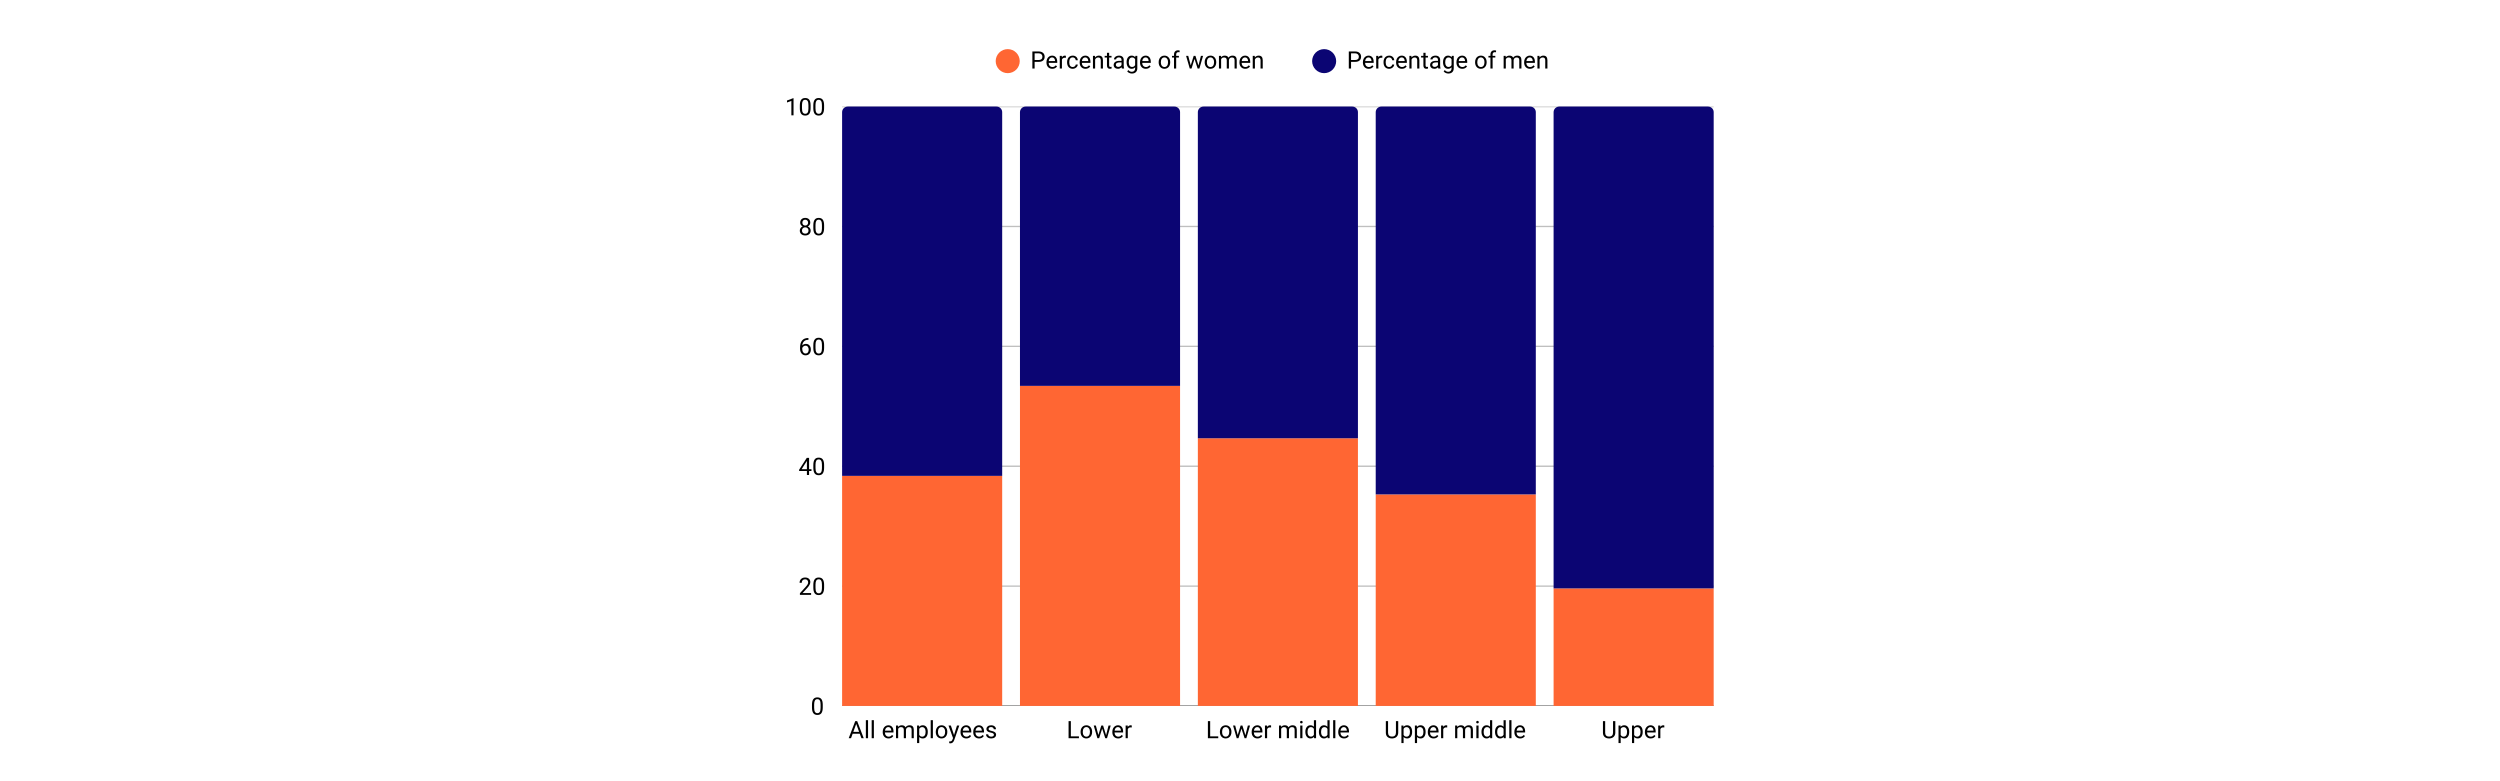 <svg version="1.0" preserveAspectRatio="xMidYMid meet" height="600" viewBox="0 0 1440 450" zoomAndPan="magnify" width="1920" xmlns:xlink="http://www.w3.org/1999/xlink" xmlns="http://www.w3.org/2000/svg"><defs><g></g><clipPath id="f580fa04ea"><path clip-rule="nonzero" d="M 485.051 406 L 987.082 406 L 987.082 406.621 L 485.051 406.621 Z M 485.051 406"></path></clipPath><clipPath id="cb52739b56"><path clip-rule="nonzero" d="M 485.051 337 L 987.082 337 L 987.082 338 L 485.051 338 Z M 485.051 337"></path></clipPath><clipPath id="145cd0fcbe"><path clip-rule="nonzero" d="M 485.051 268 L 987.082 268 L 987.082 269 L 485.051 269 Z M 485.051 268"></path></clipPath><clipPath id="e22d78c54b"><path clip-rule="nonzero" d="M 485.051 199 L 987.082 199 L 987.082 200 L 485.051 200 Z M 485.051 199"></path></clipPath><clipPath id="9f9a2cd4a6"><path clip-rule="nonzero" d="M 485.051 130 L 987.082 130 L 987.082 131 L 485.051 131 Z M 485.051 130"></path></clipPath><clipPath id="dd8c3c070b"><path clip-rule="nonzero" d="M 485.051 61.383 L 987.082 61.383 L 987.082 62 L 485.051 62 Z M 485.051 61.383"></path></clipPath><clipPath id="578bebb4e0"><path clip-rule="nonzero" d="M 485.051 274.082 L 577.258 274.082 L 577.258 406.621 L 485.051 406.621 Z M 485.051 274.082"></path></clipPath><clipPath id="bda198261c"><path clip-rule="nonzero" d="M 485.051 61.383 L 577.258 61.383 L 577.258 274.082 L 485.051 274.082 Z M 485.051 61.383"></path></clipPath><clipPath id="a19c86646d"><path clip-rule="nonzero" d="M 587.504 222.262 L 679.715 222.262 L 679.715 406.621 L 587.504 406.621 Z M 587.504 222.262"></path></clipPath><clipPath id="adf41ac5c2"><path clip-rule="nonzero" d="M 587.504 61.383 L 679.715 61.383 L 679.715 222.262 L 587.504 222.262 Z M 587.504 61.383"></path></clipPath><clipPath id="2346364241"><path clip-rule="nonzero" d="M 689.961 252.438 L 782.172 252.438 L 782.172 406.621 L 689.961 406.621 Z M 689.961 252.438"></path></clipPath><clipPath id="bb848fd0dd"><path clip-rule="nonzero" d="M 689.961 61.383 L 782.172 61.383 L 782.172 252.438 L 689.961 252.438 Z M 689.961 61.383"></path></clipPath><clipPath id="d7c4cff498"><path clip-rule="nonzero" d="M 792.414 284.785 L 884.625 284.785 L 884.625 406.621 L 792.414 406.621 Z M 792.414 284.785"></path></clipPath><clipPath id="b81e9f667f"><path clip-rule="nonzero" d="M 792.414 61.383 L 884.625 61.383 L 884.625 284.785 L 792.414 284.785 Z M 792.414 61.383"></path></clipPath><clipPath id="b8474f0fea"><path clip-rule="nonzero" d="M 894.871 338.918 L 987.082 338.918 L 987.082 406.621 L 894.871 406.621 Z M 894.871 338.918"></path></clipPath><clipPath id="b8c19a7e20"><path clip-rule="nonzero" d="M 894.871 61.383 L 987.082 61.383 L 987.082 338.918 L 894.871 338.918 Z M 894.871 61.383"></path></clipPath></defs><path fill-rule="nonzero" fill-opacity="1" d="M 587.367 35.211 C 587.367 35.668 587.324 36.117 587.234 36.562 C 587.145 37.008 587.016 37.441 586.84 37.863 C 586.668 38.281 586.453 38.68 586.199 39.059 C 585.949 39.438 585.66 39.785 585.34 40.109 C 585.02 40.43 584.668 40.715 584.289 40.969 C 583.914 41.223 583.512 41.434 583.094 41.609 C 582.672 41.781 582.242 41.914 581.793 42.004 C 581.348 42.09 580.898 42.137 580.445 42.137 C 579.988 42.137 579.539 42.09 579.094 42.004 C 578.648 41.914 578.215 41.781 577.793 41.609 C 577.375 41.434 576.977 41.223 576.598 40.969 C 576.219 40.715 575.871 40.43 575.547 40.109 C 575.227 39.785 574.941 39.438 574.688 39.059 C 574.434 38.68 574.223 38.281 574.047 37.863 C 573.875 37.441 573.742 37.008 573.652 36.562 C 573.566 36.117 573.52 35.668 573.52 35.211 C 573.52 34.758 573.566 34.309 573.652 33.863 C 573.742 33.418 573.875 32.984 574.047 32.562 C 574.223 32.145 574.434 31.746 574.688 31.367 C 574.941 30.988 575.227 30.637 575.547 30.316 C 575.871 29.996 576.219 29.707 576.598 29.457 C 576.977 29.203 577.375 28.992 577.793 28.816 C 578.215 28.641 578.648 28.512 579.094 28.422 C 579.539 28.332 579.988 28.289 580.445 28.289 C 580.898 28.289 581.348 28.332 581.793 28.422 C 582.242 28.512 582.672 28.641 583.094 28.816 C 583.512 28.992 583.914 29.203 584.289 29.457 C 584.668 29.707 585.02 29.996 585.34 30.316 C 585.66 30.637 585.949 30.988 586.199 31.367 C 586.453 31.746 586.668 32.145 586.84 32.562 C 587.016 32.984 587.145 33.418 587.234 33.863 C 587.324 34.309 587.367 34.758 587.367 35.211 Z M 587.367 35.211" fill="#ff6633"></path><g fill-opacity="1" fill="#000000"><g transform="translate(593.503, 39.491)"><g><path d="M 2.438 -3.859 L 2.438 0 L 1.141 0 L 1.141 -9.844 L 4.766 -9.844 C 5.848 -9.844 6.691 -9.566 7.297 -9.016 C 7.91 -8.461 8.219 -7.734 8.219 -6.828 C 8.219 -5.879 7.914 -5.145 7.312 -4.625 C 6.719 -4.113 5.867 -3.859 4.766 -3.859 Z M 2.438 -4.922 L 4.766 -4.922 C 5.461 -4.922 5.992 -5.082 6.359 -5.406 C 6.734 -5.727 6.922 -6.203 6.922 -6.828 C 6.922 -7.41 6.734 -7.875 6.359 -8.219 C 5.992 -8.57 5.488 -8.758 4.844 -8.781 L 2.438 -8.781 Z M 2.438 -4.922"></path></g></g></g><g fill-opacity="1" fill="#000000"><g transform="translate(602.142, 39.491)"><g><path d="M 3.984 0.141 C 2.992 0.141 2.188 -0.18 1.562 -0.828 C 0.938 -1.484 0.625 -2.359 0.625 -3.453 L 0.625 -3.688 C 0.625 -4.406 0.758 -5.051 1.031 -5.625 C 1.312 -6.195 1.703 -6.645 2.203 -6.969 C 2.703 -7.289 3.242 -7.453 3.828 -7.453 C 4.773 -7.453 5.508 -7.133 6.031 -6.5 C 6.562 -5.875 6.828 -4.977 6.828 -3.812 L 6.828 -3.297 L 1.875 -3.297 C 1.895 -2.578 2.102 -1.992 2.5 -1.547 C 2.906 -1.109 3.422 -0.891 4.047 -0.891 C 4.492 -0.891 4.867 -0.977 5.172 -1.156 C 5.473 -1.332 5.738 -1.57 5.969 -1.875 L 6.734 -1.281 C 6.117 -0.332 5.203 0.141 3.984 0.141 Z M 3.828 -6.422 C 3.316 -6.422 2.891 -6.234 2.547 -5.859 C 2.211 -5.492 2.004 -4.984 1.922 -4.328 L 5.578 -4.328 L 5.578 -4.422 C 5.547 -5.055 5.375 -5.547 5.062 -5.891 C 4.758 -6.242 4.348 -6.422 3.828 -6.422 Z M 3.828 -6.422"></path></g></g></g><g fill-opacity="1" fill="#000000"><g transform="translate(609.47, 39.491)"><g><path d="M 4.484 -6.188 C 4.297 -6.219 4.086 -6.234 3.859 -6.234 C 3.047 -6.234 2.492 -5.883 2.203 -5.188 L 2.203 0 L 0.953 0 L 0.953 -7.312 L 2.156 -7.312 L 2.188 -6.469 C 2.594 -7.125 3.172 -7.453 3.922 -7.453 C 4.172 -7.453 4.359 -7.422 4.484 -7.359 Z M 4.484 -6.188"></path></g></g></g><g fill-opacity="1" fill="#000000"><g transform="translate(614.022, 39.491)"><g><path d="M 3.875 -0.891 C 4.32 -0.891 4.711 -1.023 5.047 -1.297 C 5.379 -1.566 5.566 -1.906 5.609 -2.312 L 6.781 -2.312 C 6.758 -1.883 6.613 -1.484 6.344 -1.109 C 6.082 -0.734 5.727 -0.43 5.281 -0.203 C 4.844 0.023 4.375 0.141 3.875 0.141 C 2.883 0.141 2.094 -0.191 1.5 -0.859 C 0.914 -1.523 0.625 -2.438 0.625 -3.594 L 0.625 -3.797 C 0.625 -4.504 0.754 -5.133 1.016 -5.688 C 1.273 -6.25 1.648 -6.68 2.141 -6.984 C 2.629 -7.297 3.207 -7.453 3.875 -7.453 C 4.695 -7.453 5.379 -7.203 5.922 -6.703 C 6.461 -6.211 6.75 -5.578 6.781 -4.797 L 5.609 -4.797 C 5.566 -5.273 5.383 -5.664 5.062 -5.969 C 4.738 -6.27 4.344 -6.422 3.875 -6.422 C 3.238 -6.422 2.742 -6.191 2.391 -5.734 C 2.047 -5.273 1.875 -4.613 1.875 -3.75 L 1.875 -3.516 C 1.875 -2.672 2.047 -2.02 2.391 -1.562 C 2.734 -1.113 3.227 -0.891 3.875 -0.891 Z M 3.875 -0.891"></path></g></g></g><g fill-opacity="1" fill="#000000"><g transform="translate(621.262, 39.491)"><g><path d="M 3.984 0.141 C 2.992 0.141 2.188 -0.18 1.562 -0.828 C 0.938 -1.484 0.625 -2.359 0.625 -3.453 L 0.625 -3.688 C 0.625 -4.406 0.758 -5.051 1.031 -5.625 C 1.312 -6.195 1.703 -6.645 2.203 -6.969 C 2.703 -7.289 3.242 -7.453 3.828 -7.453 C 4.773 -7.453 5.508 -7.133 6.031 -6.5 C 6.562 -5.875 6.828 -4.977 6.828 -3.812 L 6.828 -3.297 L 1.875 -3.297 C 1.895 -2.578 2.102 -1.992 2.5 -1.547 C 2.906 -1.109 3.422 -0.891 4.047 -0.891 C 4.492 -0.891 4.867 -0.977 5.172 -1.156 C 5.473 -1.332 5.738 -1.57 5.969 -1.875 L 6.734 -1.281 C 6.117 -0.332 5.203 0.141 3.984 0.141 Z M 3.828 -6.422 C 3.316 -6.422 2.891 -6.234 2.547 -5.859 C 2.211 -5.492 2.004 -4.984 1.922 -4.328 L 5.578 -4.328 L 5.578 -4.422 C 5.547 -5.055 5.375 -5.547 5.062 -5.891 C 4.758 -6.242 4.348 -6.422 3.828 -6.422 Z M 3.828 -6.422"></path></g></g></g><g fill-opacity="1" fill="#000000"><g transform="translate(628.59, 39.491)"><g><path d="M 2.125 -7.312 L 2.172 -6.391 C 2.734 -7.098 3.461 -7.453 4.359 -7.453 C 5.898 -7.453 6.68 -6.578 6.703 -4.828 L 6.703 0 L 5.453 0 L 5.453 -4.844 C 5.441 -5.363 5.316 -5.75 5.078 -6 C 4.848 -6.258 4.484 -6.391 3.984 -6.391 C 3.578 -6.391 3.219 -6.281 2.906 -6.062 C 2.602 -5.844 2.367 -5.562 2.203 -5.219 L 2.203 0 L 0.953 0 L 0.953 -7.312 Z M 2.125 -7.312"></path></g></g></g><g fill-opacity="1" fill="#000000"><g transform="translate(636.222, 39.491)"><g><path d="M 2.641 -9.078 L 2.641 -7.312 L 4.016 -7.312 L 4.016 -6.344 L 2.641 -6.344 L 2.641 -1.812 C 2.641 -1.52 2.703 -1.301 2.828 -1.156 C 2.953 -1.008 3.16 -0.938 3.453 -0.938 C 3.586 -0.938 3.785 -0.961 4.047 -1.016 L 4.047 0 C 3.711 0.094 3.391 0.141 3.078 0.141 C 2.523 0.141 2.102 -0.023 1.812 -0.359 C 1.531 -0.703 1.391 -1.188 1.391 -1.812 L 1.391 -6.344 L 0.062 -6.344 L 0.062 -7.312 L 1.391 -7.312 L 1.391 -9.078 Z M 2.641 -9.078"></path></g></g></g><g fill-opacity="1" fill="#000000"><g transform="translate(640.741, 39.491)"><g><path d="M 5.469 0 C 5.395 -0.145 5.332 -0.398 5.281 -0.766 C 4.695 -0.16 4.004 0.141 3.203 0.141 C 2.484 0.141 1.891 -0.062 1.422 -0.469 C 0.961 -0.883 0.734 -1.406 0.734 -2.031 C 0.734 -2.789 1.02 -3.379 1.594 -3.797 C 2.176 -4.223 2.992 -4.438 4.047 -4.438 L 5.266 -4.438 L 5.266 -5.016 C 5.266 -5.453 5.133 -5.797 4.875 -6.047 C 4.613 -6.305 4.227 -6.438 3.719 -6.438 C 3.27 -6.438 2.895 -6.32 2.594 -6.094 C 2.289 -5.875 2.141 -5.602 2.141 -5.281 L 0.891 -5.281 C 0.891 -5.645 1.016 -6 1.266 -6.344 C 1.523 -6.688 1.879 -6.957 2.328 -7.156 C 2.773 -7.352 3.266 -7.453 3.797 -7.453 C 4.641 -7.453 5.297 -7.238 5.766 -6.812 C 6.242 -6.395 6.492 -5.816 6.516 -5.078 L 6.516 -1.703 C 6.516 -1.035 6.598 -0.504 6.766 -0.109 L 6.766 0 Z M 3.391 -0.953 C 3.773 -0.953 4.145 -1.051 4.5 -1.25 C 4.852 -1.457 5.109 -1.723 5.266 -2.047 L 5.266 -3.547 L 4.281 -3.547 C 2.75 -3.547 1.984 -3.098 1.984 -2.203 C 1.984 -1.805 2.113 -1.5 2.375 -1.281 C 2.633 -1.062 2.973 -0.953 3.391 -0.953 Z M 3.391 -0.953"></path></g></g></g><g fill-opacity="1" fill="#000000"><g transform="translate(648.265, 39.491)"><g><path d="M 0.656 -3.719 C 0.656 -4.852 0.914 -5.758 1.438 -6.438 C 1.969 -7.113 2.664 -7.453 3.531 -7.453 C 4.426 -7.453 5.125 -7.133 5.625 -6.5 L 5.688 -7.312 L 6.828 -7.312 L 6.828 -0.172 C 6.828 0.773 6.547 1.52 5.984 2.062 C 5.422 2.602 4.664 2.875 3.719 2.875 C 3.195 2.875 2.68 2.758 2.172 2.531 C 1.672 2.312 1.285 2.004 1.016 1.609 L 1.672 0.859 C 2.203 1.523 2.859 1.859 3.641 1.859 C 4.242 1.859 4.711 1.688 5.047 1.344 C 5.391 1 5.562 0.52 5.562 -0.094 L 5.562 -0.734 C 5.062 -0.148 4.379 0.141 3.516 0.141 C 2.66 0.141 1.969 -0.203 1.438 -0.891 C 0.914 -1.586 0.656 -2.531 0.656 -3.719 Z M 1.906 -3.578 C 1.906 -2.754 2.07 -2.102 2.406 -1.625 C 2.75 -1.156 3.223 -0.922 3.828 -0.922 C 4.617 -0.922 5.195 -1.281 5.562 -2 L 5.562 -5.344 C 5.188 -6.039 4.613 -6.391 3.844 -6.391 C 3.238 -6.391 2.766 -6.148 2.422 -5.672 C 2.078 -5.203 1.906 -4.504 1.906 -3.578 Z M 1.906 -3.578"></path></g></g></g><g fill-opacity="1" fill="#000000"><g transform="translate(656.025, 39.491)"><g><path d="M 3.984 0.141 C 2.992 0.141 2.188 -0.18 1.562 -0.828 C 0.938 -1.484 0.625 -2.359 0.625 -3.453 L 0.625 -3.688 C 0.625 -4.406 0.758 -5.051 1.031 -5.625 C 1.312 -6.195 1.703 -6.645 2.203 -6.969 C 2.703 -7.289 3.242 -7.453 3.828 -7.453 C 4.773 -7.453 5.508 -7.133 6.031 -6.5 C 6.562 -5.875 6.828 -4.977 6.828 -3.812 L 6.828 -3.297 L 1.875 -3.297 C 1.895 -2.578 2.102 -1.992 2.5 -1.547 C 2.906 -1.109 3.422 -0.891 4.047 -0.891 C 4.492 -0.891 4.867 -0.977 5.172 -1.156 C 5.473 -1.332 5.738 -1.57 5.969 -1.875 L 6.734 -1.281 C 6.117 -0.332 5.203 0.141 3.984 0.141 Z M 3.828 -6.422 C 3.316 -6.422 2.891 -6.234 2.547 -5.859 C 2.211 -5.492 2.004 -4.984 1.922 -4.328 L 5.578 -4.328 L 5.578 -4.422 C 5.547 -5.055 5.375 -5.547 5.062 -5.891 C 4.758 -6.242 4.348 -6.422 3.828 -6.422 Z M 3.828 -6.422"></path></g></g></g><g fill-opacity="1" fill="#000000"><g transform="translate(663.353, 39.491)"><g></g></g></g><g fill-opacity="1" fill="#000000"><g transform="translate(666.778, 39.491)"><g><path d="M 0.609 -3.719 C 0.609 -4.438 0.75 -5.082 1.031 -5.656 C 1.312 -6.227 1.703 -6.672 2.203 -6.984 C 2.711 -7.297 3.289 -7.453 3.938 -7.453 C 4.926 -7.453 5.727 -7.102 6.344 -6.406 C 6.957 -5.719 7.266 -4.801 7.266 -3.656 L 7.266 -3.578 C 7.266 -2.867 7.129 -2.227 6.859 -1.656 C 6.586 -1.094 6.195 -0.648 5.688 -0.328 C 5.188 -0.016 4.609 0.141 3.953 0.141 C 2.953 0.141 2.145 -0.203 1.531 -0.891 C 0.914 -1.586 0.609 -2.504 0.609 -3.641 Z M 1.875 -3.578 C 1.875 -2.766 2.062 -2.113 2.438 -1.625 C 2.812 -1.133 3.316 -0.891 3.953 -0.891 C 4.586 -0.891 5.086 -1.133 5.453 -1.625 C 5.828 -2.125 6.016 -2.82 6.016 -3.719 C 6.016 -4.52 5.82 -5.172 5.438 -5.672 C 5.062 -6.172 4.562 -6.422 3.938 -6.422 C 3.32 -6.422 2.82 -6.176 2.438 -5.688 C 2.062 -5.195 1.875 -4.492 1.875 -3.578 Z M 1.875 -3.578"></path></g></g></g><g fill-opacity="1" fill="#000000"><g transform="translate(674.666, 39.491)"><g><path d="M 1.562 0 L 1.562 -6.344 L 0.406 -6.344 L 0.406 -7.312 L 1.562 -7.312 L 1.562 -8.062 C 1.562 -8.844 1.77 -9.445 2.188 -9.875 C 2.602 -10.312 3.195 -10.531 3.969 -10.531 C 4.258 -10.531 4.547 -10.488 4.828 -10.406 L 4.766 -9.391 C 4.547 -9.43 4.316 -9.453 4.078 -9.453 C 3.672 -9.453 3.359 -9.332 3.141 -9.094 C 2.922 -8.863 2.812 -8.523 2.812 -8.078 L 2.812 -7.312 L 4.375 -7.312 L 4.375 -6.344 L 2.812 -6.344 L 2.812 0 Z M 1.562 0"></path></g></g></g><g fill-opacity="1" fill="#000000"><g transform="translate(679.468, 39.491)"><g></g></g></g><g fill-opacity="1" fill="#000000"><g transform="translate(682.893, 39.491)"><g><path d="M 7.422 -1.719 L 8.828 -7.312 L 10.078 -7.312 L 7.953 0 L 6.938 0 L 5.156 -5.547 L 3.422 0 L 2.406 0 L 0.297 -7.312 L 1.531 -7.312 L 2.969 -1.844 L 4.672 -7.312 L 5.688 -7.312 Z M 7.422 -1.719"></path></g></g></g><g fill-opacity="1" fill="#000000"><g transform="translate(693.287, 39.491)"><g><path d="M 0.609 -3.719 C 0.609 -4.438 0.75 -5.082 1.031 -5.656 C 1.312 -6.227 1.703 -6.672 2.203 -6.984 C 2.711 -7.297 3.289 -7.453 3.938 -7.453 C 4.926 -7.453 5.727 -7.102 6.344 -6.406 C 6.957 -5.719 7.266 -4.801 7.266 -3.656 L 7.266 -3.578 C 7.266 -2.867 7.129 -2.227 6.859 -1.656 C 6.586 -1.094 6.195 -0.648 5.688 -0.328 C 5.188 -0.016 4.609 0.141 3.953 0.141 C 2.953 0.141 2.145 -0.203 1.531 -0.891 C 0.914 -1.586 0.609 -2.504 0.609 -3.641 Z M 1.875 -3.578 C 1.875 -2.766 2.062 -2.113 2.438 -1.625 C 2.812 -1.133 3.316 -0.891 3.953 -0.891 C 4.586 -0.891 5.086 -1.133 5.453 -1.625 C 5.828 -2.125 6.016 -2.82 6.016 -3.719 C 6.016 -4.52 5.82 -5.172 5.438 -5.672 C 5.062 -6.172 4.562 -6.422 3.938 -6.422 C 3.32 -6.422 2.82 -6.176 2.438 -5.688 C 2.062 -5.195 1.875 -4.492 1.875 -3.578 Z M 1.875 -3.578"></path></g></g></g><g fill-opacity="1" fill="#000000"><g transform="translate(701.176, 39.491)"><g><path d="M 2.125 -7.312 L 2.156 -6.5 C 2.688 -7.133 3.41 -7.453 4.328 -7.453 C 5.348 -7.453 6.047 -7.055 6.422 -6.266 C 6.66 -6.617 6.973 -6.906 7.359 -7.125 C 7.754 -7.344 8.219 -7.453 8.75 -7.453 C 10.352 -7.453 11.164 -6.602 11.188 -4.906 L 11.188 0 L 9.938 0 L 9.938 -4.828 C 9.938 -5.348 9.816 -5.738 9.578 -6 C 9.348 -6.258 8.945 -6.391 8.375 -6.391 C 7.914 -6.391 7.531 -6.25 7.219 -5.969 C 6.914 -5.695 6.738 -5.328 6.688 -4.859 L 6.688 0 L 5.438 0 L 5.438 -4.797 C 5.438 -5.859 4.914 -6.391 3.875 -6.391 C 3.051 -6.391 2.488 -6.039 2.188 -5.344 L 2.188 0 L 0.938 0 L 0.938 -7.312 Z M 2.125 -7.312"></path></g></g></g><g fill-opacity="1" fill="#000000"><g transform="translate(713.299, 39.491)"><g><path d="M 3.984 0.141 C 2.992 0.141 2.188 -0.18 1.562 -0.828 C 0.938 -1.484 0.625 -2.359 0.625 -3.453 L 0.625 -3.688 C 0.625 -4.406 0.758 -5.051 1.031 -5.625 C 1.312 -6.195 1.703 -6.645 2.203 -6.969 C 2.703 -7.289 3.242 -7.453 3.828 -7.453 C 4.773 -7.453 5.508 -7.133 6.031 -6.5 C 6.562 -5.875 6.828 -4.977 6.828 -3.812 L 6.828 -3.297 L 1.875 -3.297 C 1.895 -2.578 2.102 -1.992 2.5 -1.547 C 2.906 -1.109 3.422 -0.891 4.047 -0.891 C 4.492 -0.891 4.867 -0.977 5.172 -1.156 C 5.473 -1.332 5.738 -1.57 5.969 -1.875 L 6.734 -1.281 C 6.117 -0.332 5.203 0.141 3.984 0.141 Z M 3.828 -6.422 C 3.316 -6.422 2.891 -6.234 2.547 -5.859 C 2.211 -5.492 2.004 -4.984 1.922 -4.328 L 5.578 -4.328 L 5.578 -4.422 C 5.547 -5.055 5.375 -5.547 5.062 -5.891 C 4.758 -6.242 4.348 -6.422 3.828 -6.422 Z M 3.828 -6.422"></path></g></g></g><g fill-opacity="1" fill="#000000"><g transform="translate(720.627, 39.491)"><g><path d="M 2.125 -7.312 L 2.172 -6.391 C 2.734 -7.098 3.461 -7.453 4.359 -7.453 C 5.898 -7.453 6.68 -6.578 6.703 -4.828 L 6.703 0 L 5.453 0 L 5.453 -4.844 C 5.441 -5.363 5.316 -5.75 5.078 -6 C 4.848 -6.258 4.484 -6.391 3.984 -6.391 C 3.578 -6.391 3.219 -6.281 2.906 -6.062 C 2.602 -5.844 2.367 -5.562 2.203 -5.219 L 2.203 0 L 0.953 0 L 0.953 -7.312 Z M 2.125 -7.312"></path></g></g></g><path fill-rule="nonzero" fill-opacity="1" d="M 769.633 35.211 C 769.633 35.668 769.59 36.117 769.5 36.562 C 769.41 37.008 769.277 37.441 769.105 37.863 C 768.93 38.281 768.719 38.68 768.465 39.059 C 768.215 39.438 767.926 39.785 767.605 40.109 C 767.281 40.43 766.934 40.715 766.555 40.969 C 766.176 41.223 765.777 41.434 765.359 41.609 C 764.938 41.781 764.504 41.914 764.059 42.004 C 763.613 42.09 763.164 42.137 762.707 42.137 C 762.254 42.137 761.805 42.09 761.359 42.004 C 760.914 41.914 760.48 41.781 760.059 41.609 C 759.641 41.434 759.242 41.223 758.863 40.969 C 758.484 40.715 758.137 40.43 757.812 40.109 C 757.492 39.785 757.203 39.438 756.953 39.059 C 756.699 38.68 756.488 38.281 756.312 37.863 C 756.137 37.441 756.008 37.008 755.918 36.562 C 755.828 36.117 755.785 35.668 755.785 35.211 C 755.785 34.758 755.828 34.309 755.918 33.863 C 756.008 33.418 756.137 32.984 756.312 32.562 C 756.488 32.145 756.699 31.746 756.953 31.367 C 757.203 30.988 757.492 30.637 757.812 30.316 C 758.137 29.996 758.484 29.707 758.863 29.457 C 759.242 29.203 759.641 28.992 760.059 28.816 C 760.48 28.641 760.914 28.512 761.359 28.422 C 761.805 28.332 762.254 28.289 762.707 28.289 C 763.164 28.289 763.613 28.332 764.059 28.422 C 764.504 28.512 764.938 28.641 765.359 28.816 C 765.777 28.992 766.176 29.203 766.555 29.457 C 766.934 29.707 767.281 29.996 767.605 30.316 C 767.926 30.637 768.215 30.988 768.465 31.367 C 768.719 31.746 768.93 32.145 769.105 32.562 C 769.277 32.984 769.41 33.418 769.5 33.863 C 769.59 34.309 769.633 34.758 769.633 35.211 Z M 769.633 35.211" fill="#0b0573"></path><g fill-opacity="1" fill="#000000"><g transform="translate(775.768, 39.491)"><g><path d="M 2.438 -3.859 L 2.438 0 L 1.141 0 L 1.141 -9.844 L 4.766 -9.844 C 5.848 -9.844 6.691 -9.566 7.297 -9.016 C 7.91 -8.461 8.219 -7.734 8.219 -6.828 C 8.219 -5.879 7.914 -5.145 7.312 -4.625 C 6.719 -4.113 5.867 -3.859 4.766 -3.859 Z M 2.438 -4.922 L 4.766 -4.922 C 5.461 -4.922 5.992 -5.082 6.359 -5.406 C 6.734 -5.727 6.922 -6.203 6.922 -6.828 C 6.922 -7.41 6.734 -7.875 6.359 -8.219 C 5.992 -8.57 5.488 -8.758 4.844 -8.781 L 2.438 -8.781 Z M 2.438 -4.922"></path></g></g></g><g fill-opacity="1" fill="#000000"><g transform="translate(784.406, 39.491)"><g><path d="M 3.984 0.141 C 2.992 0.141 2.188 -0.18 1.562 -0.828 C 0.938 -1.484 0.625 -2.359 0.625 -3.453 L 0.625 -3.688 C 0.625 -4.406 0.758 -5.051 1.031 -5.625 C 1.312 -6.195 1.703 -6.645 2.203 -6.969 C 2.703 -7.289 3.242 -7.453 3.828 -7.453 C 4.773 -7.453 5.508 -7.133 6.031 -6.5 C 6.562 -5.875 6.828 -4.977 6.828 -3.812 L 6.828 -3.297 L 1.875 -3.297 C 1.895 -2.578 2.102 -1.992 2.5 -1.547 C 2.906 -1.109 3.422 -0.891 4.047 -0.891 C 4.492 -0.891 4.867 -0.977 5.172 -1.156 C 5.473 -1.332 5.738 -1.57 5.969 -1.875 L 6.734 -1.281 C 6.117 -0.332 5.203 0.141 3.984 0.141 Z M 3.828 -6.422 C 3.316 -6.422 2.891 -6.234 2.547 -5.859 C 2.211 -5.492 2.004 -4.984 1.922 -4.328 L 5.578 -4.328 L 5.578 -4.422 C 5.547 -5.055 5.375 -5.547 5.062 -5.891 C 4.758 -6.242 4.348 -6.422 3.828 -6.422 Z M 3.828 -6.422"></path></g></g></g><g fill-opacity="1" fill="#000000"><g transform="translate(791.735, 39.491)"><g><path d="M 4.484 -6.188 C 4.297 -6.219 4.086 -6.234 3.859 -6.234 C 3.047 -6.234 2.492 -5.883 2.203 -5.188 L 2.203 0 L 0.953 0 L 0.953 -7.312 L 2.156 -7.312 L 2.188 -6.469 C 2.594 -7.125 3.172 -7.453 3.922 -7.453 C 4.172 -7.453 4.359 -7.422 4.484 -7.359 Z M 4.484 -6.188"></path></g></g></g><g fill-opacity="1" fill="#000000"><g transform="translate(796.287, 39.491)"><g><path d="M 3.875 -0.891 C 4.32 -0.891 4.711 -1.023 5.047 -1.297 C 5.379 -1.566 5.566 -1.906 5.609 -2.312 L 6.781 -2.312 C 6.758 -1.883 6.613 -1.484 6.344 -1.109 C 6.082 -0.734 5.727 -0.43 5.281 -0.203 C 4.844 0.023 4.375 0.141 3.875 0.141 C 2.883 0.141 2.094 -0.191 1.5 -0.859 C 0.914 -1.523 0.625 -2.438 0.625 -3.594 L 0.625 -3.797 C 0.625 -4.504 0.754 -5.133 1.016 -5.688 C 1.273 -6.25 1.648 -6.68 2.141 -6.984 C 2.629 -7.297 3.207 -7.453 3.875 -7.453 C 4.695 -7.453 5.379 -7.203 5.922 -6.703 C 6.461 -6.211 6.75 -5.578 6.781 -4.797 L 5.609 -4.797 C 5.566 -5.273 5.383 -5.664 5.062 -5.969 C 4.738 -6.27 4.344 -6.422 3.875 -6.422 C 3.238 -6.422 2.742 -6.191 2.391 -5.734 C 2.047 -5.273 1.875 -4.613 1.875 -3.75 L 1.875 -3.516 C 1.875 -2.672 2.047 -2.02 2.391 -1.562 C 2.734 -1.113 3.227 -0.891 3.875 -0.891 Z M 3.875 -0.891"></path></g></g></g><g fill-opacity="1" fill="#000000"><g transform="translate(803.527, 39.491)"><g><path d="M 3.984 0.141 C 2.992 0.141 2.188 -0.18 1.562 -0.828 C 0.938 -1.484 0.625 -2.359 0.625 -3.453 L 0.625 -3.688 C 0.625 -4.406 0.758 -5.051 1.031 -5.625 C 1.312 -6.195 1.703 -6.645 2.203 -6.969 C 2.703 -7.289 3.242 -7.453 3.828 -7.453 C 4.773 -7.453 5.508 -7.133 6.031 -6.5 C 6.562 -5.875 6.828 -4.977 6.828 -3.812 L 6.828 -3.297 L 1.875 -3.297 C 1.895 -2.578 2.102 -1.992 2.5 -1.547 C 2.906 -1.109 3.422 -0.891 4.047 -0.891 C 4.492 -0.891 4.867 -0.977 5.172 -1.156 C 5.473 -1.332 5.738 -1.57 5.969 -1.875 L 6.734 -1.281 C 6.117 -0.332 5.203 0.141 3.984 0.141 Z M 3.828 -6.422 C 3.316 -6.422 2.891 -6.234 2.547 -5.859 C 2.211 -5.492 2.004 -4.984 1.922 -4.328 L 5.578 -4.328 L 5.578 -4.422 C 5.547 -5.055 5.375 -5.547 5.062 -5.891 C 4.758 -6.242 4.348 -6.422 3.828 -6.422 Z M 3.828 -6.422"></path></g></g></g><g fill-opacity="1" fill="#000000"><g transform="translate(810.855, 39.491)"><g><path d="M 2.125 -7.312 L 2.172 -6.391 C 2.734 -7.098 3.461 -7.453 4.359 -7.453 C 5.898 -7.453 6.68 -6.578 6.703 -4.828 L 6.703 0 L 5.453 0 L 5.453 -4.844 C 5.441 -5.363 5.316 -5.75 5.078 -6 C 4.848 -6.258 4.484 -6.391 3.984 -6.391 C 3.578 -6.391 3.219 -6.281 2.906 -6.062 C 2.602 -5.844 2.367 -5.562 2.203 -5.219 L 2.203 0 L 0.953 0 L 0.953 -7.312 Z M 2.125 -7.312"></path></g></g></g><g fill-opacity="1" fill="#000000"><g transform="translate(818.487, 39.491)"><g><path d="M 2.641 -9.078 L 2.641 -7.312 L 4.016 -7.312 L 4.016 -6.344 L 2.641 -6.344 L 2.641 -1.812 C 2.641 -1.52 2.703 -1.301 2.828 -1.156 C 2.953 -1.008 3.16 -0.938 3.453 -0.938 C 3.586 -0.938 3.785 -0.961 4.047 -1.016 L 4.047 0 C 3.711 0.094 3.391 0.141 3.078 0.141 C 2.523 0.141 2.102 -0.023 1.812 -0.359 C 1.531 -0.703 1.391 -1.188 1.391 -1.812 L 1.391 -6.344 L 0.062 -6.344 L 0.062 -7.312 L 1.391 -7.312 L 1.391 -9.078 Z M 2.641 -9.078"></path></g></g></g><g fill-opacity="1" fill="#000000"><g transform="translate(823.006, 39.491)"><g><path d="M 5.469 0 C 5.395 -0.145 5.332 -0.398 5.281 -0.766 C 4.695 -0.16 4.004 0.141 3.203 0.141 C 2.484 0.141 1.891 -0.062 1.422 -0.469 C 0.961 -0.883 0.734 -1.406 0.734 -2.031 C 0.734 -2.789 1.02 -3.379 1.594 -3.797 C 2.176 -4.223 2.992 -4.438 4.047 -4.438 L 5.266 -4.438 L 5.266 -5.016 C 5.266 -5.453 5.133 -5.797 4.875 -6.047 C 4.613 -6.305 4.227 -6.438 3.719 -6.438 C 3.27 -6.438 2.895 -6.32 2.594 -6.094 C 2.289 -5.875 2.141 -5.602 2.141 -5.281 L 0.891 -5.281 C 0.891 -5.645 1.016 -6 1.266 -6.344 C 1.523 -6.688 1.879 -6.957 2.328 -7.156 C 2.773 -7.352 3.266 -7.453 3.797 -7.453 C 4.641 -7.453 5.297 -7.238 5.766 -6.812 C 6.242 -6.395 6.492 -5.816 6.516 -5.078 L 6.516 -1.703 C 6.516 -1.035 6.598 -0.504 6.766 -0.109 L 6.766 0 Z M 3.391 -0.953 C 3.773 -0.953 4.145 -1.051 4.5 -1.25 C 4.852 -1.457 5.109 -1.723 5.266 -2.047 L 5.266 -3.547 L 4.281 -3.547 C 2.75 -3.547 1.984 -3.098 1.984 -2.203 C 1.984 -1.805 2.113 -1.5 2.375 -1.281 C 2.633 -1.062 2.973 -0.953 3.391 -0.953 Z M 3.391 -0.953"></path></g></g></g><g fill-opacity="1" fill="#000000"><g transform="translate(830.53, 39.491)"><g><path d="M 0.656 -3.719 C 0.656 -4.852 0.914 -5.758 1.438 -6.438 C 1.969 -7.113 2.664 -7.453 3.531 -7.453 C 4.426 -7.453 5.125 -7.133 5.625 -6.5 L 5.688 -7.312 L 6.828 -7.312 L 6.828 -0.172 C 6.828 0.773 6.547 1.52 5.984 2.062 C 5.422 2.602 4.664 2.875 3.719 2.875 C 3.195 2.875 2.68 2.758 2.172 2.531 C 1.672 2.312 1.285 2.004 1.016 1.609 L 1.672 0.859 C 2.203 1.523 2.859 1.859 3.641 1.859 C 4.242 1.859 4.711 1.688 5.047 1.344 C 5.391 1 5.562 0.52 5.562 -0.094 L 5.562 -0.734 C 5.062 -0.148 4.379 0.141 3.516 0.141 C 2.66 0.141 1.969 -0.203 1.438 -0.891 C 0.914 -1.586 0.656 -2.531 0.656 -3.719 Z M 1.906 -3.578 C 1.906 -2.754 2.07 -2.102 2.406 -1.625 C 2.75 -1.156 3.223 -0.922 3.828 -0.922 C 4.617 -0.922 5.195 -1.281 5.562 -2 L 5.562 -5.344 C 5.188 -6.039 4.613 -6.391 3.844 -6.391 C 3.238 -6.391 2.766 -6.148 2.422 -5.672 C 2.078 -5.203 1.906 -4.504 1.906 -3.578 Z M 1.906 -3.578"></path></g></g></g><g fill-opacity="1" fill="#000000"><g transform="translate(838.29, 39.491)"><g><path d="M 3.984 0.141 C 2.992 0.141 2.188 -0.18 1.562 -0.828 C 0.938 -1.484 0.625 -2.359 0.625 -3.453 L 0.625 -3.688 C 0.625 -4.406 0.758 -5.051 1.031 -5.625 C 1.312 -6.195 1.703 -6.645 2.203 -6.969 C 2.703 -7.289 3.242 -7.453 3.828 -7.453 C 4.773 -7.453 5.508 -7.133 6.031 -6.5 C 6.562 -5.875 6.828 -4.977 6.828 -3.812 L 6.828 -3.297 L 1.875 -3.297 C 1.895 -2.578 2.102 -1.992 2.5 -1.547 C 2.906 -1.109 3.422 -0.891 4.047 -0.891 C 4.492 -0.891 4.867 -0.977 5.172 -1.156 C 5.473 -1.332 5.738 -1.57 5.969 -1.875 L 6.734 -1.281 C 6.117 -0.332 5.203 0.141 3.984 0.141 Z M 3.828 -6.422 C 3.316 -6.422 2.891 -6.234 2.547 -5.859 C 2.211 -5.492 2.004 -4.984 1.922 -4.328 L 5.578 -4.328 L 5.578 -4.422 C 5.547 -5.055 5.375 -5.547 5.062 -5.891 C 4.758 -6.242 4.348 -6.422 3.828 -6.422 Z M 3.828 -6.422"></path></g></g></g><g fill-opacity="1" fill="#000000"><g transform="translate(845.618, 39.491)"><g></g></g></g><g fill-opacity="1" fill="#000000"><g transform="translate(849.042, 39.491)"><g><path d="M 0.609 -3.719 C 0.609 -4.438 0.75 -5.082 1.031 -5.656 C 1.312 -6.227 1.703 -6.672 2.203 -6.984 C 2.711 -7.297 3.289 -7.453 3.938 -7.453 C 4.926 -7.453 5.727 -7.102 6.344 -6.406 C 6.957 -5.719 7.266 -4.801 7.266 -3.656 L 7.266 -3.578 C 7.266 -2.867 7.129 -2.227 6.859 -1.656 C 6.586 -1.094 6.195 -0.648 5.688 -0.328 C 5.188 -0.016 4.609 0.141 3.953 0.141 C 2.953 0.141 2.145 -0.203 1.531 -0.891 C 0.914 -1.586 0.609 -2.504 0.609 -3.641 Z M 1.875 -3.578 C 1.875 -2.766 2.062 -2.113 2.438 -1.625 C 2.812 -1.133 3.316 -0.891 3.953 -0.891 C 4.586 -0.891 5.086 -1.133 5.453 -1.625 C 5.828 -2.125 6.016 -2.82 6.016 -3.719 C 6.016 -4.52 5.82 -5.172 5.438 -5.672 C 5.062 -6.172 4.562 -6.422 3.938 -6.422 C 3.32 -6.422 2.82 -6.176 2.438 -5.688 C 2.062 -5.195 1.875 -4.492 1.875 -3.578 Z M 1.875 -3.578"></path></g></g></g><g fill-opacity="1" fill="#000000"><g transform="translate(856.931, 39.491)"><g><path d="M 1.562 0 L 1.562 -6.344 L 0.406 -6.344 L 0.406 -7.312 L 1.562 -7.312 L 1.562 -8.062 C 1.562 -8.844 1.77 -9.445 2.188 -9.875 C 2.602 -10.312 3.195 -10.531 3.969 -10.531 C 4.258 -10.531 4.547 -10.488 4.828 -10.406 L 4.766 -9.391 C 4.547 -9.43 4.316 -9.453 4.078 -9.453 C 3.672 -9.453 3.359 -9.332 3.141 -9.094 C 2.922 -8.863 2.812 -8.523 2.812 -8.078 L 2.812 -7.312 L 4.375 -7.312 L 4.375 -6.344 L 2.812 -6.344 L 2.812 0 Z M 1.562 0"></path></g></g></g><g fill-opacity="1" fill="#000000"><g transform="translate(861.733, 39.491)"><g></g></g></g><g fill-opacity="1" fill="#000000"><g transform="translate(865.158, 39.491)"><g><path d="M 2.125 -7.312 L 2.156 -6.5 C 2.688 -7.133 3.41 -7.453 4.328 -7.453 C 5.348 -7.453 6.047 -7.055 6.422 -6.266 C 6.66 -6.617 6.973 -6.906 7.359 -7.125 C 7.754 -7.344 8.219 -7.453 8.75 -7.453 C 10.352 -7.453 11.164 -6.602 11.188 -4.906 L 11.188 0 L 9.938 0 L 9.938 -4.828 C 9.938 -5.348 9.816 -5.738 9.578 -6 C 9.348 -6.258 8.945 -6.391 8.375 -6.391 C 7.914 -6.391 7.531 -6.25 7.219 -5.969 C 6.914 -5.695 6.738 -5.328 6.688 -4.859 L 6.688 0 L 5.438 0 L 5.438 -4.797 C 5.438 -5.859 4.914 -6.391 3.875 -6.391 C 3.051 -6.391 2.488 -6.039 2.188 -5.344 L 2.188 0 L 0.938 0 L 0.938 -7.312 Z M 2.125 -7.312"></path></g></g></g><g fill-opacity="1" fill="#000000"><g transform="translate(877.281, 39.491)"><g><path d="M 3.984 0.141 C 2.992 0.141 2.188 -0.18 1.562 -0.828 C 0.938 -1.484 0.625 -2.359 0.625 -3.453 L 0.625 -3.688 C 0.625 -4.406 0.758 -5.051 1.031 -5.625 C 1.312 -6.195 1.703 -6.645 2.203 -6.969 C 2.703 -7.289 3.242 -7.453 3.828 -7.453 C 4.773 -7.453 5.508 -7.133 6.031 -6.5 C 6.562 -5.875 6.828 -4.977 6.828 -3.812 L 6.828 -3.297 L 1.875 -3.297 C 1.895 -2.578 2.102 -1.992 2.5 -1.547 C 2.906 -1.109 3.422 -0.891 4.047 -0.891 C 4.492 -0.891 4.867 -0.977 5.172 -1.156 C 5.473 -1.332 5.738 -1.57 5.969 -1.875 L 6.734 -1.281 C 6.117 -0.332 5.203 0.141 3.984 0.141 Z M 3.828 -6.422 C 3.316 -6.422 2.891 -6.234 2.547 -5.859 C 2.211 -5.492 2.004 -4.984 1.922 -4.328 L 5.578 -4.328 L 5.578 -4.422 C 5.547 -5.055 5.375 -5.547 5.062 -5.891 C 4.758 -6.242 4.348 -6.422 3.828 -6.422 Z M 3.828 -6.422"></path></g></g></g><g fill-opacity="1" fill="#000000"><g transform="translate(884.609, 39.491)"><g><path d="M 2.125 -7.312 L 2.172 -6.391 C 2.734 -7.098 3.461 -7.453 4.359 -7.453 C 5.898 -7.453 6.68 -6.578 6.703 -4.828 L 6.703 0 L 5.453 0 L 5.453 -4.844 C 5.441 -5.363 5.316 -5.75 5.078 -6 C 4.848 -6.258 4.484 -6.391 3.984 -6.391 C 3.578 -6.391 3.219 -6.281 2.906 -6.062 C 2.602 -5.844 2.367 -5.562 2.203 -5.219 L 2.203 0 L 0.953 0 L 0.953 -7.312 Z M 2.125 -7.312"></path></g></g></g><g clip-path="url(#f580fa04ea)"><path stroke-miterlimit="4" stroke-opacity="0.6" stroke-width="1" stroke="#000000" d="M 0.001 443.797 L 645.358 443.797" stroke-linejoin="miter" fill="none" transform="matrix(0.778, 0, 0, 0.778, 485.05, 61.382)" stroke-linecap="butt"></path></g><g clip-path="url(#cb52739b56)"><path stroke-miterlimit="4" stroke-opacity="0.251" stroke-width="1" stroke="#000000" d="M 0.001 355.038 L 645.358 355.038" stroke-linejoin="miter" fill="none" transform="matrix(0.778, 0, 0, 0.778, 485.05, 61.382)" stroke-linecap="butt"></path></g><g clip-path="url(#145cd0fcbe)"><path stroke-miterlimit="4" stroke-opacity="0.251" stroke-width="1" stroke="#000000" d="M 0.001 266.279 L 645.358 266.279" stroke-linejoin="miter" fill="none" transform="matrix(0.778, 0, 0, 0.778, 485.05, 61.382)" stroke-linecap="butt"></path></g><g clip-path="url(#e22d78c54b)"><path stroke-miterlimit="4" stroke-opacity="0.251" stroke-width="1" stroke="#000000" d="M 0.001 177.52 L 645.358 177.52" stroke-linejoin="miter" fill="none" transform="matrix(0.778, 0, 0, 0.778, 485.05, 61.382)" stroke-linecap="butt"></path></g><g clip-path="url(#9f9a2cd4a6)"><path stroke-miterlimit="4" stroke-opacity="0.251" stroke-width="1" stroke="#000000" d="M 0.001 88.761 L 645.358 88.761" stroke-linejoin="miter" fill="none" transform="matrix(0.778, 0, 0, 0.778, 485.05, 61.382)" stroke-linecap="butt"></path></g><g clip-path="url(#dd8c3c070b)"><path stroke-miterlimit="4" stroke-opacity="0.251" stroke-width="1" stroke="#000000" d="M 0.001 0.001 L 645.358 0.001" stroke-linejoin="miter" fill="none" transform="matrix(0.778, 0, 0, 0.778, 485.05, 61.382)" stroke-linecap="butt"></path></g><g fill-opacity="1" fill="#000000"><g transform="translate(488.661, 425.211)"><g><path d="M 6.578 -2.562 L 2.453 -2.562 L 1.531 0 L 0.188 0 L 3.953 -9.844 L 5.078 -9.844 L 8.844 0 L 7.516 0 Z M 2.844 -3.641 L 6.188 -3.641 L 4.516 -8.234 Z M 2.844 -3.641"></path></g></g></g><g fill-opacity="1" fill="#000000"><g transform="translate(497.685, 425.211)"><g><path d="M 2.312 0 L 1.047 0 L 1.047 -10.391 L 2.312 -10.391 Z M 2.312 0"></path></g></g></g><g fill-opacity="1" fill="#000000"><g transform="translate(501.042, 425.211)"><g><path d="M 2.312 0 L 1.047 0 L 1.047 -10.391 L 2.312 -10.391 Z M 2.312 0"></path></g></g></g><g fill-opacity="1" fill="#000000"><g transform="translate(504.398, 425.211)"><g></g></g></g><g fill-opacity="1" fill="#000000"><g transform="translate(507.823, 425.211)"><g><path d="M 3.984 0.141 C 2.992 0.141 2.188 -0.18 1.562 -0.828 C 0.938 -1.484 0.625 -2.359 0.625 -3.453 L 0.625 -3.688 C 0.625 -4.406 0.758 -5.051 1.031 -5.625 C 1.312 -6.195 1.703 -6.645 2.203 -6.969 C 2.703 -7.289 3.242 -7.453 3.828 -7.453 C 4.773 -7.453 5.508 -7.133 6.031 -6.5 C 6.562 -5.875 6.828 -4.977 6.828 -3.812 L 6.828 -3.297 L 1.875 -3.297 C 1.895 -2.578 2.102 -1.992 2.5 -1.547 C 2.906 -1.109 3.422 -0.891 4.047 -0.891 C 4.492 -0.891 4.867 -0.977 5.172 -1.156 C 5.473 -1.332 5.738 -1.57 5.969 -1.875 L 6.734 -1.281 C 6.117 -0.332 5.203 0.141 3.984 0.141 Z M 3.828 -6.422 C 3.316 -6.422 2.891 -6.234 2.547 -5.859 C 2.211 -5.492 2.004 -4.984 1.922 -4.328 L 5.578 -4.328 L 5.578 -4.422 C 5.547 -5.055 5.375 -5.547 5.062 -5.891 C 4.758 -6.242 4.348 -6.422 3.828 -6.422 Z M 3.828 -6.422"></path></g></g></g><g fill-opacity="1" fill="#000000"><g transform="translate(515.151, 425.211)"><g><path d="M 2.125 -7.312 L 2.156 -6.5 C 2.688 -7.133 3.41 -7.453 4.328 -7.453 C 5.348 -7.453 6.047 -7.055 6.422 -6.266 C 6.66 -6.617 6.973 -6.906 7.359 -7.125 C 7.754 -7.344 8.219 -7.453 8.75 -7.453 C 10.352 -7.453 11.164 -6.602 11.188 -4.906 L 11.188 0 L 9.938 0 L 9.938 -4.828 C 9.938 -5.348 9.816 -5.738 9.578 -6 C 9.348 -6.258 8.945 -6.391 8.375 -6.391 C 7.914 -6.391 7.531 -6.25 7.219 -5.969 C 6.914 -5.695 6.738 -5.328 6.688 -4.859 L 6.688 0 L 5.438 0 L 5.438 -4.797 C 5.438 -5.859 4.914 -6.391 3.875 -6.391 C 3.051 -6.391 2.488 -6.039 2.188 -5.344 L 2.188 0 L 0.938 0 L 0.938 -7.312 Z M 2.125 -7.312"></path></g></g></g><g fill-opacity="1" fill="#000000"><g transform="translate(527.274, 425.211)"><g><path d="M 7.125 -3.578 C 7.125 -2.461 6.867 -1.562 6.359 -0.875 C 5.848 -0.195 5.16 0.141 4.297 0.141 C 3.398 0.141 2.703 -0.141 2.203 -0.703 L 2.203 2.812 L 0.953 2.812 L 0.953 -7.312 L 2.094 -7.312 L 2.156 -6.5 C 2.656 -7.133 3.359 -7.453 4.266 -7.453 C 5.148 -7.453 5.848 -7.117 6.359 -6.453 C 6.867 -5.797 7.125 -4.875 7.125 -3.688 Z M 5.875 -3.719 C 5.875 -4.539 5.695 -5.191 5.344 -5.672 C 4.988 -6.148 4.508 -6.391 3.906 -6.391 C 3.145 -6.391 2.578 -6.051 2.203 -5.375 L 2.203 -1.891 C 2.578 -1.223 3.145 -0.891 3.906 -0.891 C 4.508 -0.891 4.988 -1.125 5.344 -1.594 C 5.695 -2.07 5.875 -2.781 5.875 -3.719 Z M 5.875 -3.719"></path></g></g></g><g fill-opacity="1" fill="#000000"><g transform="translate(535.035, 425.211)"><g><path d="M 2.312 0 L 1.047 0 L 1.047 -10.391 L 2.312 -10.391 Z M 2.312 0"></path></g></g></g><g fill-opacity="1" fill="#000000"><g transform="translate(538.391, 425.211)"><g><path d="M 0.609 -3.719 C 0.609 -4.438 0.75 -5.082 1.031 -5.656 C 1.312 -6.227 1.703 -6.672 2.203 -6.984 C 2.711 -7.297 3.289 -7.453 3.938 -7.453 C 4.926 -7.453 5.727 -7.102 6.344 -6.406 C 6.957 -5.719 7.266 -4.801 7.266 -3.656 L 7.266 -3.578 C 7.266 -2.867 7.129 -2.227 6.859 -1.656 C 6.586 -1.094 6.195 -0.648 5.688 -0.328 C 5.188 -0.016 4.609 0.141 3.953 0.141 C 2.953 0.141 2.145 -0.203 1.531 -0.891 C 0.914 -1.586 0.609 -2.504 0.609 -3.641 Z M 1.875 -3.578 C 1.875 -2.766 2.062 -2.113 2.438 -1.625 C 2.812 -1.133 3.316 -0.891 3.953 -0.891 C 4.586 -0.891 5.086 -1.133 5.453 -1.625 C 5.828 -2.125 6.016 -2.82 6.016 -3.719 C 6.016 -4.52 5.82 -5.172 5.438 -5.672 C 5.062 -6.172 4.562 -6.422 3.938 -6.422 C 3.32 -6.422 2.82 -6.176 2.438 -5.688 C 2.062 -5.195 1.875 -4.492 1.875 -3.578 Z M 1.875 -3.578"></path></g></g></g><g fill-opacity="1" fill="#000000"><g transform="translate(546.179, 425.211)"><g><path d="M 3.344 -1.828 L 5.047 -7.312 L 6.375 -7.312 L 3.438 1.125 C 2.988 2.344 2.266 2.953 1.266 2.953 L 1.031 2.938 L 0.562 2.844 L 0.562 1.828 L 0.906 1.859 C 1.332 1.859 1.66 1.77 1.891 1.594 C 2.129 1.426 2.328 1.113 2.484 0.656 L 2.766 -0.078 L 0.156 -7.312 L 1.516 -7.312 Z M 3.344 -1.828"></path></g></g></g><g fill-opacity="1" fill="#000000"><g transform="translate(552.635, 425.211)"><g><path d="M 3.984 0.141 C 2.992 0.141 2.188 -0.18 1.562 -0.828 C 0.938 -1.484 0.625 -2.359 0.625 -3.453 L 0.625 -3.688 C 0.625 -4.406 0.758 -5.051 1.031 -5.625 C 1.312 -6.195 1.703 -6.645 2.203 -6.969 C 2.703 -7.289 3.242 -7.453 3.828 -7.453 C 4.773 -7.453 5.508 -7.133 6.031 -6.5 C 6.562 -5.875 6.828 -4.977 6.828 -3.812 L 6.828 -3.297 L 1.875 -3.297 C 1.895 -2.578 2.102 -1.992 2.5 -1.547 C 2.906 -1.109 3.422 -0.891 4.047 -0.891 C 4.492 -0.891 4.867 -0.977 5.172 -1.156 C 5.473 -1.332 5.738 -1.57 5.969 -1.875 L 6.734 -1.281 C 6.117 -0.332 5.203 0.141 3.984 0.141 Z M 3.828 -6.422 C 3.316 -6.422 2.891 -6.234 2.547 -5.859 C 2.211 -5.492 2.004 -4.984 1.922 -4.328 L 5.578 -4.328 L 5.578 -4.422 C 5.547 -5.055 5.375 -5.547 5.062 -5.891 C 4.758 -6.242 4.348 -6.422 3.828 -6.422 Z M 3.828 -6.422"></path></g></g></g><g fill-opacity="1" fill="#000000"><g transform="translate(559.964, 425.211)"><g><path d="M 3.984 0.141 C 2.992 0.141 2.188 -0.18 1.562 -0.828 C 0.938 -1.484 0.625 -2.359 0.625 -3.453 L 0.625 -3.688 C 0.625 -4.406 0.758 -5.051 1.031 -5.625 C 1.312 -6.195 1.703 -6.645 2.203 -6.969 C 2.703 -7.289 3.242 -7.453 3.828 -7.453 C 4.773 -7.453 5.508 -7.133 6.031 -6.5 C 6.562 -5.875 6.828 -4.977 6.828 -3.812 L 6.828 -3.297 L 1.875 -3.297 C 1.895 -2.578 2.102 -1.992 2.5 -1.547 C 2.906 -1.109 3.422 -0.891 4.047 -0.891 C 4.492 -0.891 4.867 -0.977 5.172 -1.156 C 5.473 -1.332 5.738 -1.57 5.969 -1.875 L 6.734 -1.281 C 6.117 -0.332 5.203 0.141 3.984 0.141 Z M 3.828 -6.422 C 3.316 -6.422 2.891 -6.234 2.547 -5.859 C 2.211 -5.492 2.004 -4.984 1.922 -4.328 L 5.578 -4.328 L 5.578 -4.422 C 5.547 -5.055 5.375 -5.547 5.062 -5.891 C 4.758 -6.242 4.348 -6.422 3.828 -6.422 Z M 3.828 -6.422"></path></g></g></g><g fill-opacity="1" fill="#000000"><g transform="translate(567.292, 425.211)"><g><path d="M 5.203 -1.938 C 5.203 -2.281 5.07 -2.547 4.812 -2.734 C 4.562 -2.922 4.117 -3.078 3.484 -3.203 C 2.859 -3.336 2.359 -3.5 1.984 -3.688 C 1.609 -3.883 1.332 -4.113 1.156 -4.375 C 0.977 -4.633 0.891 -4.945 0.891 -5.312 C 0.891 -5.906 1.141 -6.41 1.641 -6.828 C 2.148 -7.242 2.801 -7.453 3.594 -7.453 C 4.426 -7.453 5.098 -7.238 5.609 -6.812 C 6.129 -6.383 6.391 -5.836 6.391 -5.172 L 5.125 -5.172 C 5.125 -5.504 4.977 -5.797 4.688 -6.047 C 4.406 -6.297 4.039 -6.422 3.594 -6.422 C 3.133 -6.422 2.773 -6.32 2.516 -6.125 C 2.266 -5.926 2.141 -5.664 2.141 -5.344 C 2.141 -5.039 2.258 -4.812 2.5 -4.656 C 2.738 -4.508 3.172 -4.363 3.797 -4.219 C 4.422 -4.082 4.926 -3.914 5.312 -3.719 C 5.695 -3.531 5.984 -3.297 6.172 -3.016 C 6.359 -2.742 6.453 -2.414 6.453 -2.031 C 6.453 -1.375 6.191 -0.848 5.672 -0.453 C 5.148 -0.055 4.473 0.141 3.641 0.141 C 3.055 0.141 2.535 0.035 2.078 -0.172 C 1.629 -0.379 1.273 -0.672 1.016 -1.047 C 0.766 -1.422 0.641 -1.82 0.641 -2.25 L 1.891 -2.25 C 1.91 -1.832 2.078 -1.5 2.391 -1.25 C 2.703 -1.008 3.117 -0.891 3.641 -0.891 C 4.109 -0.891 4.484 -0.984 4.766 -1.172 C 5.055 -1.359 5.203 -1.613 5.203 -1.938 Z M 5.203 -1.938"></path></g></g></g><g fill-opacity="1" fill="#000000"><g transform="translate(614.357, 425.211)"><g><path d="M 2.453 -1.062 L 7.109 -1.062 L 7.109 0 L 1.141 0 L 1.141 -9.844 L 2.453 -9.844 Z M 2.453 -1.062"></path></g></g></g><g fill-opacity="1" fill="#000000"><g transform="translate(621.8, 425.211)"><g><path d="M 0.609 -3.719 C 0.609 -4.438 0.75 -5.082 1.031 -5.656 C 1.312 -6.227 1.703 -6.672 2.203 -6.984 C 2.711 -7.297 3.289 -7.453 3.938 -7.453 C 4.926 -7.453 5.727 -7.102 6.344 -6.406 C 6.957 -5.719 7.266 -4.801 7.266 -3.656 L 7.266 -3.578 C 7.266 -2.867 7.129 -2.227 6.859 -1.656 C 6.586 -1.094 6.195 -0.648 5.688 -0.328 C 5.188 -0.016 4.609 0.141 3.953 0.141 C 2.953 0.141 2.145 -0.203 1.531 -0.891 C 0.914 -1.586 0.609 -2.504 0.609 -3.641 Z M 1.875 -3.578 C 1.875 -2.766 2.062 -2.113 2.438 -1.625 C 2.812 -1.133 3.316 -0.891 3.953 -0.891 C 4.586 -0.891 5.086 -1.133 5.453 -1.625 C 5.828 -2.125 6.016 -2.82 6.016 -3.719 C 6.016 -4.52 5.82 -5.172 5.438 -5.672 C 5.062 -6.172 4.562 -6.422 3.938 -6.422 C 3.32 -6.422 2.82 -6.176 2.438 -5.688 C 2.062 -5.195 1.875 -4.492 1.875 -3.578 Z M 1.875 -3.578"></path></g></g></g><g fill-opacity="1" fill="#000000"><g transform="translate(629.688, 425.211)"><g><path d="M 7.422 -1.719 L 8.828 -7.312 L 10.078 -7.312 L 7.953 0 L 6.938 0 L 5.156 -5.547 L 3.422 0 L 2.406 0 L 0.297 -7.312 L 1.531 -7.312 L 2.969 -1.844 L 4.672 -7.312 L 5.688 -7.312 Z M 7.422 -1.719"></path></g></g></g><g fill-opacity="1" fill="#000000"><g transform="translate(640.083, 425.211)"><g><path d="M 3.984 0.141 C 2.992 0.141 2.188 -0.18 1.562 -0.828 C 0.938 -1.484 0.625 -2.359 0.625 -3.453 L 0.625 -3.688 C 0.625 -4.406 0.758 -5.051 1.031 -5.625 C 1.312 -6.195 1.703 -6.645 2.203 -6.969 C 2.703 -7.289 3.242 -7.453 3.828 -7.453 C 4.773 -7.453 5.508 -7.133 6.031 -6.5 C 6.562 -5.875 6.828 -4.977 6.828 -3.812 L 6.828 -3.297 L 1.875 -3.297 C 1.895 -2.578 2.102 -1.992 2.5 -1.547 C 2.906 -1.109 3.422 -0.891 4.047 -0.891 C 4.492 -0.891 4.867 -0.977 5.172 -1.156 C 5.473 -1.332 5.738 -1.57 5.969 -1.875 L 6.734 -1.281 C 6.117 -0.332 5.203 0.141 3.984 0.141 Z M 3.828 -6.422 C 3.316 -6.422 2.891 -6.234 2.547 -5.859 C 2.211 -5.492 2.004 -4.984 1.922 -4.328 L 5.578 -4.328 L 5.578 -4.422 C 5.547 -5.055 5.375 -5.547 5.062 -5.891 C 4.758 -6.242 4.348 -6.422 3.828 -6.422 Z M 3.828 -6.422"></path></g></g></g><g fill-opacity="1" fill="#000000"><g transform="translate(647.411, 425.211)"><g><path d="M 4.484 -6.188 C 4.297 -6.219 4.086 -6.234 3.859 -6.234 C 3.047 -6.234 2.492 -5.883 2.203 -5.188 L 2.203 0 L 0.953 0 L 0.953 -7.312 L 2.156 -7.312 L 2.188 -6.469 C 2.594 -7.125 3.172 -7.453 3.922 -7.453 C 4.172 -7.453 4.359 -7.422 4.484 -7.359 Z M 4.484 -6.188"></path></g></g></g><g fill-opacity="1" fill="#000000"><g transform="translate(694.605, 425.211)"><g><path d="M 2.453 -1.062 L 7.109 -1.062 L 7.109 0 L 1.141 0 L 1.141 -9.844 L 2.453 -9.844 Z M 2.453 -1.062"></path></g></g></g><g fill-opacity="1" fill="#000000"><g transform="translate(702.048, 425.211)"><g><path d="M 0.609 -3.719 C 0.609 -4.438 0.75 -5.082 1.031 -5.656 C 1.312 -6.227 1.703 -6.672 2.203 -6.984 C 2.711 -7.297 3.289 -7.453 3.938 -7.453 C 4.926 -7.453 5.727 -7.102 6.344 -6.406 C 6.957 -5.719 7.266 -4.801 7.266 -3.656 L 7.266 -3.578 C 7.266 -2.867 7.129 -2.227 6.859 -1.656 C 6.586 -1.094 6.195 -0.648 5.688 -0.328 C 5.188 -0.016 4.609 0.141 3.953 0.141 C 2.953 0.141 2.145 -0.203 1.531 -0.891 C 0.914 -1.586 0.609 -2.504 0.609 -3.641 Z M 1.875 -3.578 C 1.875 -2.766 2.062 -2.113 2.438 -1.625 C 2.812 -1.133 3.316 -0.891 3.953 -0.891 C 4.586 -0.891 5.086 -1.133 5.453 -1.625 C 5.828 -2.125 6.016 -2.82 6.016 -3.719 C 6.016 -4.52 5.82 -5.172 5.438 -5.672 C 5.062 -6.172 4.562 -6.422 3.938 -6.422 C 3.32 -6.422 2.82 -6.176 2.438 -5.688 C 2.062 -5.195 1.875 -4.492 1.875 -3.578 Z M 1.875 -3.578"></path></g></g></g><g fill-opacity="1" fill="#000000"><g transform="translate(709.937, 425.211)"><g><path d="M 7.422 -1.719 L 8.828 -7.312 L 10.078 -7.312 L 7.953 0 L 6.938 0 L 5.156 -5.547 L 3.422 0 L 2.406 0 L 0.297 -7.312 L 1.531 -7.312 L 2.969 -1.844 L 4.672 -7.312 L 5.688 -7.312 Z M 7.422 -1.719"></path></g></g></g><g fill-opacity="1" fill="#000000"><g transform="translate(720.331, 425.211)"><g><path d="M 3.984 0.141 C 2.992 0.141 2.188 -0.18 1.562 -0.828 C 0.938 -1.484 0.625 -2.359 0.625 -3.453 L 0.625 -3.688 C 0.625 -4.406 0.758 -5.051 1.031 -5.625 C 1.312 -6.195 1.703 -6.645 2.203 -6.969 C 2.703 -7.289 3.242 -7.453 3.828 -7.453 C 4.773 -7.453 5.508 -7.133 6.031 -6.5 C 6.562 -5.875 6.828 -4.977 6.828 -3.812 L 6.828 -3.297 L 1.875 -3.297 C 1.895 -2.578 2.102 -1.992 2.5 -1.547 C 2.906 -1.109 3.422 -0.891 4.047 -0.891 C 4.492 -0.891 4.867 -0.977 5.172 -1.156 C 5.473 -1.332 5.738 -1.57 5.969 -1.875 L 6.734 -1.281 C 6.117 -0.332 5.203 0.141 3.984 0.141 Z M 3.828 -6.422 C 3.316 -6.422 2.891 -6.234 2.547 -5.859 C 2.211 -5.492 2.004 -4.984 1.922 -4.328 L 5.578 -4.328 L 5.578 -4.422 C 5.547 -5.055 5.375 -5.547 5.062 -5.891 C 4.758 -6.242 4.348 -6.422 3.828 -6.422 Z M 3.828 -6.422"></path></g></g></g><g fill-opacity="1" fill="#000000"><g transform="translate(727.659, 425.211)"><g><path d="M 4.484 -6.188 C 4.297 -6.219 4.086 -6.234 3.859 -6.234 C 3.047 -6.234 2.492 -5.883 2.203 -5.188 L 2.203 0 L 0.953 0 L 0.953 -7.312 L 2.156 -7.312 L 2.188 -6.469 C 2.594 -7.125 3.172 -7.453 3.922 -7.453 C 4.172 -7.453 4.359 -7.422 4.484 -7.359 Z M 4.484 -6.188"></path></g></g></g><g fill-opacity="1" fill="#000000"><g transform="translate(732.34, 425.211)"><g></g></g></g><g fill-opacity="1" fill="#000000"><g transform="translate(735.764, 425.211)"><g><path d="M 2.125 -7.312 L 2.156 -6.5 C 2.688 -7.133 3.41 -7.453 4.328 -7.453 C 5.348 -7.453 6.047 -7.055 6.422 -6.266 C 6.66 -6.617 6.973 -6.906 7.359 -7.125 C 7.754 -7.344 8.219 -7.453 8.75 -7.453 C 10.352 -7.453 11.164 -6.602 11.188 -4.906 L 11.188 0 L 9.938 0 L 9.938 -4.828 C 9.938 -5.348 9.816 -5.738 9.578 -6 C 9.348 -6.258 8.945 -6.391 8.375 -6.391 C 7.914 -6.391 7.531 -6.25 7.219 -5.969 C 6.914 -5.695 6.738 -5.328 6.688 -4.859 L 6.688 0 L 5.438 0 L 5.438 -4.797 C 5.438 -5.859 4.914 -6.391 3.875 -6.391 C 3.051 -6.391 2.488 -6.039 2.188 -5.344 L 2.188 0 L 0.938 0 L 0.938 -7.312 Z M 2.125 -7.312"></path></g></g></g><g fill-opacity="1" fill="#000000"><g transform="translate(747.888, 425.211)"><g><path d="M 2.312 0 L 1.047 0 L 1.047 -7.312 L 2.312 -7.312 Z M 0.953 -9.25 C 0.953 -9.457 1.016 -9.629 1.141 -9.766 C 1.266 -9.91 1.445 -9.984 1.688 -9.984 C 1.938 -9.984 2.125 -9.91 2.25 -9.766 C 2.375 -9.629 2.438 -9.457 2.438 -9.25 C 2.438 -9.051 2.375 -8.883 2.25 -8.75 C 2.125 -8.613 1.938 -8.547 1.688 -8.547 C 1.445 -8.547 1.266 -8.613 1.141 -8.75 C 1.016 -8.883 0.953 -9.051 0.953 -9.25 Z M 0.953 -9.25"></path></g></g></g><g fill-opacity="1" fill="#000000"><g transform="translate(751.244, 425.211)"><g><path d="M 0.641 -3.719 C 0.641 -4.844 0.906 -5.742 1.438 -6.422 C 1.969 -7.109 2.664 -7.453 3.531 -7.453 C 4.383 -7.453 5.062 -7.16 5.562 -6.578 L 5.562 -10.391 L 6.812 -10.391 L 6.812 0 L 5.672 0 L 5.609 -0.781 C 5.109 -0.164 4.41 0.141 3.516 0.141 C 2.672 0.141 1.977 -0.207 1.438 -0.906 C 0.906 -1.602 0.641 -2.508 0.641 -3.625 Z M 1.891 -3.578 C 1.891 -2.742 2.062 -2.094 2.406 -1.625 C 2.75 -1.156 3.223 -0.922 3.828 -0.922 C 4.617 -0.922 5.195 -1.281 5.562 -2 L 5.562 -5.359 C 5.188 -6.047 4.613 -6.391 3.844 -6.391 C 3.227 -6.391 2.75 -6.148 2.406 -5.672 C 2.062 -5.203 1.891 -4.504 1.891 -3.578 Z M 1.891 -3.578"></path></g></g></g><g fill-opacity="1" fill="#000000"><g transform="translate(759.045, 425.211)"><g><path d="M 0.641 -3.719 C 0.641 -4.844 0.906 -5.742 1.438 -6.422 C 1.969 -7.109 2.664 -7.453 3.531 -7.453 C 4.383 -7.453 5.062 -7.16 5.562 -6.578 L 5.562 -10.391 L 6.812 -10.391 L 6.812 0 L 5.672 0 L 5.609 -0.781 C 5.109 -0.164 4.41 0.141 3.516 0.141 C 2.672 0.141 1.977 -0.207 1.438 -0.906 C 0.906 -1.602 0.641 -2.508 0.641 -3.625 Z M 1.891 -3.578 C 1.891 -2.742 2.062 -2.094 2.406 -1.625 C 2.75 -1.156 3.223 -0.922 3.828 -0.922 C 4.617 -0.922 5.195 -1.281 5.562 -2 L 5.562 -5.359 C 5.188 -6.047 4.613 -6.391 3.844 -6.391 C 3.227 -6.391 2.75 -6.148 2.406 -5.672 C 2.062 -5.203 1.891 -4.504 1.891 -3.578 Z M 1.891 -3.578"></path></g></g></g><g fill-opacity="1" fill="#000000"><g transform="translate(766.846, 425.211)"><g><path d="M 2.312 0 L 1.047 0 L 1.047 -10.391 L 2.312 -10.391 Z M 2.312 0"></path></g></g></g><g fill-opacity="1" fill="#000000"><g transform="translate(770.203, 425.211)"><g><path d="M 3.984 0.141 C 2.992 0.141 2.188 -0.18 1.562 -0.828 C 0.938 -1.484 0.625 -2.359 0.625 -3.453 L 0.625 -3.688 C 0.625 -4.406 0.758 -5.051 1.031 -5.625 C 1.312 -6.195 1.703 -6.645 2.203 -6.969 C 2.703 -7.289 3.242 -7.453 3.828 -7.453 C 4.773 -7.453 5.508 -7.133 6.031 -6.5 C 6.562 -5.875 6.828 -4.977 6.828 -3.812 L 6.828 -3.297 L 1.875 -3.297 C 1.895 -2.578 2.102 -1.992 2.5 -1.547 C 2.906 -1.109 3.422 -0.891 4.047 -0.891 C 4.492 -0.891 4.867 -0.977 5.172 -1.156 C 5.473 -1.332 5.738 -1.57 5.969 -1.875 L 6.734 -1.281 C 6.117 -0.332 5.203 0.141 3.984 0.141 Z M 3.828 -6.422 C 3.316 -6.422 2.891 -6.234 2.547 -5.859 C 2.211 -5.492 2.004 -4.984 1.922 -4.328 L 5.578 -4.328 L 5.578 -4.422 C 5.547 -5.055 5.375 -5.547 5.062 -5.891 C 4.758 -6.242 4.348 -6.422 3.828 -6.422 Z M 3.828 -6.422"></path></g></g></g><g fill-opacity="1" fill="#000000"><g transform="translate(797.291, 425.211)"><g><path d="M 8.078 -9.844 L 8.078 -3.156 C 8.066 -2.219 7.77 -1.453 7.188 -0.859 C 6.613 -0.273 5.832 0.051 4.844 0.125 L 4.5 0.141 C 3.414 0.141 2.551 -0.148 1.906 -0.734 C 1.27 -1.316 0.953 -2.117 0.953 -3.141 L 0.953 -9.844 L 2.234 -9.844 L 2.234 -3.172 C 2.234 -2.461 2.426 -1.91 2.812 -1.516 C 3.207 -1.117 3.77 -0.922 4.5 -0.922 C 5.227 -0.922 5.785 -1.117 6.172 -1.516 C 6.566 -1.91 6.766 -2.461 6.766 -3.172 L 6.766 -9.844 Z M 8.078 -9.844"></path></g></g></g><g fill-opacity="1" fill="#000000"><g transform="translate(806.261, 425.211)"><g><path d="M 7.125 -3.578 C 7.125 -2.461 6.867 -1.562 6.359 -0.875 C 5.848 -0.195 5.16 0.141 4.297 0.141 C 3.398 0.141 2.703 -0.141 2.203 -0.703 L 2.203 2.812 L 0.953 2.812 L 0.953 -7.312 L 2.094 -7.312 L 2.156 -6.5 C 2.656 -7.133 3.359 -7.453 4.266 -7.453 C 5.148 -7.453 5.848 -7.117 6.359 -6.453 C 6.867 -5.797 7.125 -4.875 7.125 -3.688 Z M 5.875 -3.719 C 5.875 -4.539 5.695 -5.191 5.344 -5.672 C 4.988 -6.148 4.508 -6.391 3.906 -6.391 C 3.145 -6.391 2.578 -6.051 2.203 -5.375 L 2.203 -1.891 C 2.578 -1.223 3.145 -0.891 3.906 -0.891 C 4.508 -0.891 4.988 -1.125 5.344 -1.594 C 5.695 -2.07 5.875 -2.781 5.875 -3.719 Z M 5.875 -3.719"></path></g></g></g><g fill-opacity="1" fill="#000000"><g transform="translate(814.021, 425.211)"><g><path d="M 7.125 -3.578 C 7.125 -2.461 6.867 -1.562 6.359 -0.875 C 5.848 -0.195 5.16 0.141 4.297 0.141 C 3.398 0.141 2.703 -0.141 2.203 -0.703 L 2.203 2.812 L 0.953 2.812 L 0.953 -7.312 L 2.094 -7.312 L 2.156 -6.5 C 2.656 -7.133 3.359 -7.453 4.266 -7.453 C 5.148 -7.453 5.848 -7.117 6.359 -6.453 C 6.867 -5.797 7.125 -4.875 7.125 -3.688 Z M 5.875 -3.719 C 5.875 -4.539 5.695 -5.191 5.344 -5.672 C 4.988 -6.148 4.508 -6.391 3.906 -6.391 C 3.145 -6.391 2.578 -6.051 2.203 -5.375 L 2.203 -1.891 C 2.578 -1.223 3.145 -0.891 3.906 -0.891 C 4.508 -0.891 4.988 -1.125 5.344 -1.594 C 5.695 -2.07 5.875 -2.781 5.875 -3.719 Z M 5.875 -3.719"></path></g></g></g><g fill-opacity="1" fill="#000000"><g transform="translate(821.781, 425.211)"><g><path d="M 3.984 0.141 C 2.992 0.141 2.188 -0.18 1.562 -0.828 C 0.938 -1.484 0.625 -2.359 0.625 -3.453 L 0.625 -3.688 C 0.625 -4.406 0.758 -5.051 1.031 -5.625 C 1.312 -6.195 1.703 -6.645 2.203 -6.969 C 2.703 -7.289 3.242 -7.453 3.828 -7.453 C 4.773 -7.453 5.508 -7.133 6.031 -6.5 C 6.562 -5.875 6.828 -4.977 6.828 -3.812 L 6.828 -3.297 L 1.875 -3.297 C 1.895 -2.578 2.102 -1.992 2.5 -1.547 C 2.906 -1.109 3.422 -0.891 4.047 -0.891 C 4.492 -0.891 4.867 -0.977 5.172 -1.156 C 5.473 -1.332 5.738 -1.57 5.969 -1.875 L 6.734 -1.281 C 6.117 -0.332 5.203 0.141 3.984 0.141 Z M 3.828 -6.422 C 3.316 -6.422 2.891 -6.234 2.547 -5.859 C 2.211 -5.492 2.004 -4.984 1.922 -4.328 L 5.578 -4.328 L 5.578 -4.422 C 5.547 -5.055 5.375 -5.547 5.062 -5.891 C 4.758 -6.242 4.348 -6.422 3.828 -6.422 Z M 3.828 -6.422"></path></g></g></g><g fill-opacity="1" fill="#000000"><g transform="translate(829.11, 425.211)"><g><path d="M 4.484 -6.188 C 4.297 -6.219 4.086 -6.234 3.859 -6.234 C 3.047 -6.234 2.492 -5.883 2.203 -5.188 L 2.203 0 L 0.953 0 L 0.953 -7.312 L 2.156 -7.312 L 2.188 -6.469 C 2.594 -7.125 3.172 -7.453 3.922 -7.453 C 4.172 -7.453 4.359 -7.422 4.484 -7.359 Z M 4.484 -6.188"></path></g></g></g><g fill-opacity="1" fill="#000000"><g transform="translate(833.79, 425.211)"><g></g></g></g><g fill-opacity="1" fill="#000000"><g transform="translate(837.214, 425.211)"><g><path d="M 2.125 -7.312 L 2.156 -6.5 C 2.688 -7.133 3.41 -7.453 4.328 -7.453 C 5.348 -7.453 6.047 -7.055 6.422 -6.266 C 6.66 -6.617 6.973 -6.906 7.359 -7.125 C 7.754 -7.344 8.219 -7.453 8.75 -7.453 C 10.352 -7.453 11.164 -6.602 11.188 -4.906 L 11.188 0 L 9.938 0 L 9.938 -4.828 C 9.938 -5.348 9.816 -5.738 9.578 -6 C 9.348 -6.258 8.945 -6.391 8.375 -6.391 C 7.914 -6.391 7.531 -6.25 7.219 -5.969 C 6.914 -5.695 6.738 -5.328 6.688 -4.859 L 6.688 0 L 5.438 0 L 5.438 -4.797 C 5.438 -5.859 4.914 -6.391 3.875 -6.391 C 3.051 -6.391 2.488 -6.039 2.188 -5.344 L 2.188 0 L 0.938 0 L 0.938 -7.312 Z M 2.125 -7.312"></path></g></g></g><g fill-opacity="1" fill="#000000"><g transform="translate(849.338, 425.211)"><g><path d="M 2.312 0 L 1.047 0 L 1.047 -7.312 L 2.312 -7.312 Z M 0.953 -9.25 C 0.953 -9.457 1.016 -9.629 1.141 -9.766 C 1.266 -9.91 1.445 -9.984 1.688 -9.984 C 1.938 -9.984 2.125 -9.91 2.25 -9.766 C 2.375 -9.629 2.438 -9.457 2.438 -9.25 C 2.438 -9.051 2.375 -8.883 2.25 -8.75 C 2.125 -8.613 1.938 -8.547 1.688 -8.547 C 1.445 -8.547 1.266 -8.613 1.141 -8.75 C 1.016 -8.883 0.953 -9.051 0.953 -9.25 Z M 0.953 -9.25"></path></g></g></g><g fill-opacity="1" fill="#000000"><g transform="translate(852.695, 425.211)"><g><path d="M 0.641 -3.719 C 0.641 -4.844 0.906 -5.742 1.438 -6.422 C 1.969 -7.109 2.664 -7.453 3.531 -7.453 C 4.383 -7.453 5.062 -7.16 5.562 -6.578 L 5.562 -10.391 L 6.812 -10.391 L 6.812 0 L 5.672 0 L 5.609 -0.781 C 5.109 -0.164 4.41 0.141 3.516 0.141 C 2.672 0.141 1.977 -0.207 1.438 -0.906 C 0.906 -1.602 0.641 -2.508 0.641 -3.625 Z M 1.891 -3.578 C 1.891 -2.742 2.062 -2.094 2.406 -1.625 C 2.75 -1.156 3.223 -0.922 3.828 -0.922 C 4.617 -0.922 5.195 -1.281 5.562 -2 L 5.562 -5.359 C 5.188 -6.047 4.613 -6.391 3.844 -6.391 C 3.227 -6.391 2.75 -6.148 2.406 -5.672 C 2.062 -5.203 1.891 -4.504 1.891 -3.578 Z M 1.891 -3.578"></path></g></g></g><g fill-opacity="1" fill="#000000"><g transform="translate(860.496, 425.211)"><g><path d="M 0.641 -3.719 C 0.641 -4.844 0.906 -5.742 1.438 -6.422 C 1.969 -7.109 2.664 -7.453 3.531 -7.453 C 4.383 -7.453 5.062 -7.16 5.562 -6.578 L 5.562 -10.391 L 6.812 -10.391 L 6.812 0 L 5.672 0 L 5.609 -0.781 C 5.109 -0.164 4.41 0.141 3.516 0.141 C 2.672 0.141 1.977 -0.207 1.438 -0.906 C 0.906 -1.602 0.641 -2.508 0.641 -3.625 Z M 1.891 -3.578 C 1.891 -2.742 2.062 -2.094 2.406 -1.625 C 2.75 -1.156 3.223 -0.922 3.828 -0.922 C 4.617 -0.922 5.195 -1.281 5.562 -2 L 5.562 -5.359 C 5.188 -6.047 4.613 -6.391 3.844 -6.391 C 3.227 -6.391 2.75 -6.148 2.406 -5.672 C 2.062 -5.203 1.891 -4.504 1.891 -3.578 Z M 1.891 -3.578"></path></g></g></g><g fill-opacity="1" fill="#000000"><g transform="translate(868.296, 425.211)"><g><path d="M 2.312 0 L 1.047 0 L 1.047 -10.391 L 2.312 -10.391 Z M 2.312 0"></path></g></g></g><g fill-opacity="1" fill="#000000"><g transform="translate(871.653, 425.211)"><g><path d="M 3.984 0.141 C 2.992 0.141 2.188 -0.18 1.562 -0.828 C 0.938 -1.484 0.625 -2.359 0.625 -3.453 L 0.625 -3.688 C 0.625 -4.406 0.758 -5.051 1.031 -5.625 C 1.312 -6.195 1.703 -6.645 2.203 -6.969 C 2.703 -7.289 3.242 -7.453 3.828 -7.453 C 4.773 -7.453 5.508 -7.133 6.031 -6.5 C 6.562 -5.875 6.828 -4.977 6.828 -3.812 L 6.828 -3.297 L 1.875 -3.297 C 1.895 -2.578 2.102 -1.992 2.5 -1.547 C 2.906 -1.109 3.422 -0.891 4.047 -0.891 C 4.492 -0.891 4.867 -0.977 5.172 -1.156 C 5.473 -1.332 5.738 -1.57 5.969 -1.875 L 6.734 -1.281 C 6.117 -0.332 5.203 0.141 3.984 0.141 Z M 3.828 -6.422 C 3.316 -6.422 2.891 -6.234 2.547 -5.859 C 2.211 -5.492 2.004 -4.984 1.922 -4.328 L 5.578 -4.328 L 5.578 -4.422 C 5.547 -5.055 5.375 -5.547 5.062 -5.891 C 4.758 -6.242 4.348 -6.422 3.828 -6.422 Z M 3.828 -6.422"></path></g></g></g><g fill-opacity="1" fill="#000000"><g transform="translate(922.343, 425.211)"><g><path d="M 8.078 -9.844 L 8.078 -3.156 C 8.066 -2.219 7.77 -1.453 7.188 -0.859 C 6.613 -0.273 5.832 0.051 4.844 0.125 L 4.5 0.141 C 3.414 0.141 2.551 -0.148 1.906 -0.734 C 1.27 -1.316 0.953 -2.117 0.953 -3.141 L 0.953 -9.844 L 2.234 -9.844 L 2.234 -3.172 C 2.234 -2.461 2.426 -1.91 2.812 -1.516 C 3.207 -1.117 3.77 -0.922 4.5 -0.922 C 5.227 -0.922 5.785 -1.117 6.172 -1.516 C 6.566 -1.91 6.766 -2.461 6.766 -3.172 L 6.766 -9.844 Z M 8.078 -9.844"></path></g></g></g><g fill-opacity="1" fill="#000000"><g transform="translate(931.312, 425.211)"><g><path d="M 7.125 -3.578 C 7.125 -2.461 6.867 -1.562 6.359 -0.875 C 5.848 -0.195 5.16 0.141 4.297 0.141 C 3.398 0.141 2.703 -0.141 2.203 -0.703 L 2.203 2.812 L 0.953 2.812 L 0.953 -7.312 L 2.094 -7.312 L 2.156 -6.5 C 2.656 -7.133 3.359 -7.453 4.266 -7.453 C 5.148 -7.453 5.848 -7.117 6.359 -6.453 C 6.867 -5.797 7.125 -4.875 7.125 -3.688 Z M 5.875 -3.719 C 5.875 -4.539 5.695 -5.191 5.344 -5.672 C 4.988 -6.148 4.508 -6.391 3.906 -6.391 C 3.145 -6.391 2.578 -6.051 2.203 -5.375 L 2.203 -1.891 C 2.578 -1.223 3.145 -0.891 3.906 -0.891 C 4.508 -0.891 4.988 -1.125 5.344 -1.594 C 5.695 -2.07 5.875 -2.781 5.875 -3.719 Z M 5.875 -3.719"></path></g></g></g><g fill-opacity="1" fill="#000000"><g transform="translate(939.072, 425.211)"><g><path d="M 7.125 -3.578 C 7.125 -2.461 6.867 -1.562 6.359 -0.875 C 5.848 -0.195 5.16 0.141 4.297 0.141 C 3.398 0.141 2.703 -0.141 2.203 -0.703 L 2.203 2.812 L 0.953 2.812 L 0.953 -7.312 L 2.094 -7.312 L 2.156 -6.5 C 2.656 -7.133 3.359 -7.453 4.266 -7.453 C 5.148 -7.453 5.848 -7.117 6.359 -6.453 C 6.867 -5.797 7.125 -4.875 7.125 -3.688 Z M 5.875 -3.719 C 5.875 -4.539 5.695 -5.191 5.344 -5.672 C 4.988 -6.148 4.508 -6.391 3.906 -6.391 C 3.145 -6.391 2.578 -6.051 2.203 -5.375 L 2.203 -1.891 C 2.578 -1.223 3.145 -0.891 3.906 -0.891 C 4.508 -0.891 4.988 -1.125 5.344 -1.594 C 5.695 -2.07 5.875 -2.781 5.875 -3.719 Z M 5.875 -3.719"></path></g></g></g><g fill-opacity="1" fill="#000000"><g transform="translate(946.833, 425.211)"><g><path d="M 3.984 0.141 C 2.992 0.141 2.188 -0.18 1.562 -0.828 C 0.938 -1.484 0.625 -2.359 0.625 -3.453 L 0.625 -3.688 C 0.625 -4.406 0.758 -5.051 1.031 -5.625 C 1.312 -6.195 1.703 -6.645 2.203 -6.969 C 2.703 -7.289 3.242 -7.453 3.828 -7.453 C 4.773 -7.453 5.508 -7.133 6.031 -6.5 C 6.562 -5.875 6.828 -4.977 6.828 -3.812 L 6.828 -3.297 L 1.875 -3.297 C 1.895 -2.578 2.102 -1.992 2.5 -1.547 C 2.906 -1.109 3.422 -0.891 4.047 -0.891 C 4.492 -0.891 4.867 -0.977 5.172 -1.156 C 5.473 -1.332 5.738 -1.57 5.969 -1.875 L 6.734 -1.281 C 6.117 -0.332 5.203 0.141 3.984 0.141 Z M 3.828 -6.422 C 3.316 -6.422 2.891 -6.234 2.547 -5.859 C 2.211 -5.492 2.004 -4.984 1.922 -4.328 L 5.578 -4.328 L 5.578 -4.422 C 5.547 -5.055 5.375 -5.547 5.062 -5.891 C 4.758 -6.242 4.348 -6.422 3.828 -6.422 Z M 3.828 -6.422"></path></g></g></g><g fill-opacity="1" fill="#000000"><g transform="translate(954.161, 425.211)"><g><path d="M 4.484 -6.188 C 4.297 -6.219 4.086 -6.234 3.859 -6.234 C 3.047 -6.234 2.492 -5.883 2.203 -5.188 L 2.203 0 L 0.953 0 L 0.953 -7.312 L 2.156 -7.312 L 2.188 -6.469 C 2.594 -7.125 3.172 -7.453 3.922 -7.453 C 4.172 -7.453 4.359 -7.422 4.484 -7.359 Z M 4.484 -6.188"></path></g></g></g><g fill-opacity="1" fill="#000000"><g transform="translate(466.923, 411.676)"><g><path d="M 6.984 -4.203 C 6.984 -2.734 6.734 -1.641 6.234 -0.922 C 5.734 -0.211 4.953 0.141 3.891 0.141 C 2.836 0.141 2.055 -0.207 1.547 -0.906 C 1.047 -1.602 0.789 -2.645 0.781 -4.031 L 0.781 -5.703 C 0.781 -7.148 1.031 -8.223 1.531 -8.922 C 2.031 -9.629 2.812 -9.984 3.875 -9.984 C 4.938 -9.984 5.719 -9.641 6.219 -8.953 C 6.719 -8.273 6.973 -7.227 6.984 -5.812 Z M 5.734 -5.906 C 5.734 -6.969 5.582 -7.738 5.281 -8.219 C 4.988 -8.707 4.52 -8.953 3.875 -8.953 C 3.238 -8.953 2.773 -8.707 2.484 -8.219 C 2.191 -7.738 2.039 -7 2.031 -6 L 2.031 -4 C 2.031 -2.938 2.18 -2.148 2.484 -1.641 C 2.797 -1.141 3.266 -0.891 3.891 -0.891 C 4.504 -0.891 4.961 -1.125 5.266 -1.594 C 5.566 -2.07 5.723 -2.828 5.734 -3.859 Z M 5.734 -5.906"></path></g></g></g><g fill-opacity="1" fill="#000000"><g transform="translate(459.934, 342.628)"><g><path d="M 7.266 0 L 0.812 0 L 0.812 -0.906 L 4.219 -4.688 C 4.727 -5.258 5.078 -5.723 5.266 -6.078 C 5.461 -6.441 5.562 -6.812 5.562 -7.188 C 5.562 -7.707 5.406 -8.129 5.094 -8.453 C 4.781 -8.785 4.363 -8.953 3.844 -8.953 C 3.219 -8.953 2.734 -8.773 2.391 -8.422 C 2.047 -8.066 1.875 -7.57 1.875 -6.938 L 0.625 -6.938 C 0.625 -7.844 0.914 -8.578 1.5 -9.141 C 2.082 -9.703 2.863 -9.984 3.844 -9.984 C 4.758 -9.984 5.484 -9.738 6.016 -9.25 C 6.547 -8.77 6.812 -8.133 6.812 -7.344 C 6.812 -6.375 6.195 -5.219 4.969 -3.875 L 2.328 -1.016 L 7.266 -1.016 Z M 7.266 0"></path></g></g></g><g fill-opacity="1" fill="#000000"><g transform="translate(467.701, 342.628)"><g><path d="M 6.984 -4.203 C 6.984 -2.734 6.734 -1.641 6.234 -0.922 C 5.734 -0.211 4.953 0.141 3.891 0.141 C 2.836 0.141 2.055 -0.207 1.547 -0.906 C 1.047 -1.602 0.789 -2.645 0.781 -4.031 L 0.781 -5.703 C 0.781 -7.148 1.031 -8.223 1.531 -8.922 C 2.031 -9.629 2.812 -9.984 3.875 -9.984 C 4.938 -9.984 5.719 -9.641 6.219 -8.953 C 6.719 -8.273 6.973 -7.227 6.984 -5.812 Z M 5.734 -5.906 C 5.734 -6.969 5.582 -7.738 5.281 -8.219 C 4.988 -8.707 4.52 -8.953 3.875 -8.953 C 3.238 -8.953 2.773 -8.707 2.484 -8.219 C 2.191 -7.738 2.039 -7 2.031 -6 L 2.031 -4 C 2.031 -2.938 2.18 -2.148 2.484 -1.641 C 2.797 -1.141 3.266 -0.891 3.891 -0.891 C 4.504 -0.891 4.961 -1.125 5.266 -1.594 C 5.566 -2.07 5.723 -2.828 5.734 -3.859 Z M 5.734 -5.906"></path></g></g></g><g fill-opacity="1" fill="#000000"><g transform="translate(459.934, 273.581)"><g><path d="M 6.094 -3.312 L 7.469 -3.312 L 7.469 -2.281 L 6.094 -2.281 L 6.094 0 L 4.844 0 L 4.844 -2.281 L 0.359 -2.281 L 0.359 -3.016 L 4.766 -9.844 L 6.094 -9.844 Z M 1.781 -3.312 L 4.844 -3.312 L 4.844 -8.125 L 4.688 -7.859 Z M 1.781 -3.312"></path></g></g></g><g fill-opacity="1" fill="#000000"><g transform="translate(467.701, 273.581)"><g><path d="M 6.984 -4.203 C 6.984 -2.734 6.734 -1.641 6.234 -0.922 C 5.734 -0.211 4.953 0.141 3.891 0.141 C 2.836 0.141 2.055 -0.207 1.547 -0.906 C 1.047 -1.602 0.789 -2.645 0.781 -4.031 L 0.781 -5.703 C 0.781 -7.148 1.031 -8.223 1.531 -8.922 C 2.031 -9.629 2.812 -9.984 3.875 -9.984 C 4.938 -9.984 5.719 -9.641 6.219 -8.953 C 6.719 -8.273 6.973 -7.227 6.984 -5.812 Z M 5.734 -5.906 C 5.734 -6.969 5.582 -7.738 5.281 -8.219 C 4.988 -8.707 4.52 -8.953 3.875 -8.953 C 3.238 -8.953 2.773 -8.707 2.484 -8.219 C 2.191 -7.738 2.039 -7 2.031 -6 L 2.031 -4 C 2.031 -2.938 2.18 -2.148 2.484 -1.641 C 2.797 -1.141 3.266 -0.891 3.891 -0.891 C 4.504 -0.891 4.961 -1.125 5.266 -1.594 C 5.566 -2.07 5.723 -2.828 5.734 -3.859 Z M 5.734 -5.906"></path></g></g></g><g fill-opacity="1" fill="#000000"><g transform="translate(459.934, 204.533)"><g><path d="M 5.719 -9.844 L 5.719 -8.781 L 5.5 -8.781 C 4.52 -8.77 3.742 -8.484 3.172 -7.922 C 2.598 -7.359 2.266 -6.57 2.172 -5.562 C 2.691 -6.156 3.398 -6.453 4.297 -6.453 C 5.148 -6.453 5.832 -6.148 6.344 -5.547 C 6.852 -4.941 7.109 -4.16 7.109 -3.203 C 7.109 -2.191 6.832 -1.379 6.281 -0.766 C 5.727 -0.16 4.988 0.141 4.062 0.141 C 3.125 0.141 2.359 -0.219 1.766 -0.938 C 1.18 -1.664 0.891 -2.602 0.891 -3.75 L 0.891 -4.219 C 0.891 -6.031 1.273 -7.414 2.047 -8.375 C 2.816 -9.332 3.969 -9.82 5.5 -9.844 Z M 4.078 -5.422 C 3.648 -5.422 3.254 -5.289 2.891 -5.031 C 2.535 -4.77 2.289 -4.445 2.156 -4.062 L 2.156 -3.609 C 2.156 -2.797 2.336 -2.141 2.703 -1.641 C 3.066 -1.148 3.52 -0.906 4.062 -0.906 C 4.625 -0.906 5.066 -1.109 5.391 -1.516 C 5.711 -1.93 5.875 -2.477 5.875 -3.156 C 5.875 -3.82 5.707 -4.363 5.375 -4.781 C 5.051 -5.207 4.617 -5.422 4.078 -5.422 Z M 4.078 -5.422"></path></g></g></g><g fill-opacity="1" fill="#000000"><g transform="translate(467.701, 204.533)"><g><path d="M 6.984 -4.203 C 6.984 -2.734 6.734 -1.641 6.234 -0.922 C 5.734 -0.211 4.953 0.141 3.891 0.141 C 2.836 0.141 2.055 -0.207 1.547 -0.906 C 1.047 -1.602 0.789 -2.645 0.781 -4.031 L 0.781 -5.703 C 0.781 -7.148 1.031 -8.223 1.531 -8.922 C 2.031 -9.629 2.812 -9.984 3.875 -9.984 C 4.938 -9.984 5.719 -9.641 6.219 -8.953 C 6.719 -8.273 6.973 -7.227 6.984 -5.812 Z M 5.734 -5.906 C 5.734 -6.969 5.582 -7.738 5.281 -8.219 C 4.988 -8.707 4.52 -8.953 3.875 -8.953 C 3.238 -8.953 2.773 -8.707 2.484 -8.219 C 2.191 -7.738 2.039 -7 2.031 -6 L 2.031 -4 C 2.031 -2.938 2.18 -2.148 2.484 -1.641 C 2.797 -1.141 3.266 -0.891 3.891 -0.891 C 4.504 -0.891 4.961 -1.125 5.266 -1.594 C 5.566 -2.07 5.723 -2.828 5.734 -3.859 Z M 5.734 -5.906"></path></g></g></g><g fill-opacity="1" fill="#000000"><g transform="translate(459.934, 135.486)"><g><path d="M 6.781 -7.266 C 6.781 -6.773 6.648 -6.336 6.391 -5.953 C 6.141 -5.578 5.789 -5.281 5.344 -5.062 C 5.863 -4.844 6.27 -4.52 6.562 -4.094 C 6.863 -3.676 7.016 -3.195 7.016 -2.656 C 7.016 -1.801 6.727 -1.117 6.156 -0.609 C 5.582 -0.109 4.828 0.141 3.891 0.141 C 2.941 0.141 2.18 -0.113 1.609 -0.625 C 1.035 -1.133 0.75 -1.812 0.75 -2.656 C 0.75 -3.188 0.895 -3.664 1.188 -4.094 C 1.477 -4.52 1.883 -4.844 2.406 -5.062 C 1.969 -5.281 1.617 -5.582 1.359 -5.969 C 1.109 -6.352 0.984 -6.785 0.984 -7.266 C 0.984 -8.098 1.25 -8.758 1.781 -9.25 C 2.312 -9.738 3.016 -9.984 3.891 -9.984 C 4.754 -9.984 5.453 -9.738 5.984 -9.25 C 6.516 -8.758 6.781 -8.098 6.781 -7.266 Z M 5.766 -2.688 C 5.766 -3.238 5.586 -3.688 5.234 -4.031 C 4.891 -4.375 4.438 -4.547 3.875 -4.547 C 3.312 -4.547 2.859 -4.375 2.516 -4.031 C 2.172 -3.688 2 -3.234 2 -2.672 C 2 -2.117 2.164 -1.68 2.5 -1.359 C 2.832 -1.047 3.297 -0.891 3.891 -0.891 C 4.473 -0.891 4.93 -1.051 5.266 -1.375 C 5.598 -1.695 5.766 -2.133 5.766 -2.688 Z M 3.891 -8.953 C 3.398 -8.953 3 -8.797 2.688 -8.484 C 2.383 -8.18 2.234 -7.77 2.234 -7.25 C 2.234 -6.75 2.383 -6.344 2.688 -6.031 C 2.988 -5.727 3.391 -5.578 3.891 -5.578 C 4.391 -5.578 4.785 -5.727 5.078 -6.031 C 5.379 -6.344 5.531 -6.75 5.531 -7.25 C 5.531 -7.75 5.375 -8.156 5.062 -8.469 C 4.758 -8.789 4.367 -8.953 3.891 -8.953 Z M 3.891 -8.953"></path></g></g></g><g fill-opacity="1" fill="#000000"><g transform="translate(467.701, 135.486)"><g><path d="M 6.984 -4.203 C 6.984 -2.734 6.734 -1.641 6.234 -0.922 C 5.734 -0.211 4.953 0.141 3.891 0.141 C 2.836 0.141 2.055 -0.207 1.547 -0.906 C 1.047 -1.602 0.789 -2.645 0.781 -4.031 L 0.781 -5.703 C 0.781 -7.148 1.031 -8.223 1.531 -8.922 C 2.031 -9.629 2.812 -9.984 3.875 -9.984 C 4.938 -9.984 5.719 -9.641 6.219 -8.953 C 6.719 -8.273 6.973 -7.227 6.984 -5.812 Z M 5.734 -5.906 C 5.734 -6.969 5.582 -7.738 5.281 -8.219 C 4.988 -8.707 4.52 -8.953 3.875 -8.953 C 3.238 -8.953 2.773 -8.707 2.484 -8.219 C 2.191 -7.738 2.039 -7 2.031 -6 L 2.031 -4 C 2.031 -2.938 2.18 -2.148 2.484 -1.641 C 2.797 -1.141 3.266 -0.891 3.891 -0.891 C 4.504 -0.891 4.961 -1.125 5.266 -1.594 C 5.566 -2.07 5.723 -2.828 5.734 -3.859 Z M 5.734 -5.906"></path></g></g></g><g fill-opacity="1" fill="#000000"><g transform="translate(452.155, 66.438)"><g><path d="M 4.922 0 L 3.672 0 L 3.672 -8.328 L 1.156 -7.406 L 1.156 -8.547 L 4.734 -9.891 L 4.922 -9.891 Z M 4.922 0"></path></g></g></g><g fill-opacity="1" fill="#000000"><g transform="translate(459.922, 66.438)"><g><path d="M 6.984 -4.203 C 6.984 -2.734 6.734 -1.641 6.234 -0.922 C 5.734 -0.211 4.953 0.141 3.891 0.141 C 2.836 0.141 2.055 -0.207 1.547 -0.906 C 1.047 -1.602 0.789 -2.645 0.781 -4.031 L 0.781 -5.703 C 0.781 -7.148 1.031 -8.223 1.531 -8.922 C 2.031 -9.629 2.812 -9.984 3.875 -9.984 C 4.938 -9.984 5.719 -9.641 6.219 -8.953 C 6.719 -8.273 6.973 -7.227 6.984 -5.812 Z M 5.734 -5.906 C 5.734 -6.969 5.582 -7.738 5.281 -8.219 C 4.988 -8.707 4.52 -8.953 3.875 -8.953 C 3.238 -8.953 2.773 -8.707 2.484 -8.219 C 2.191 -7.738 2.039 -7 2.031 -6 L 2.031 -4 C 2.031 -2.938 2.18 -2.148 2.484 -1.641 C 2.797 -1.141 3.266 -0.891 3.891 -0.891 C 4.504 -0.891 4.961 -1.125 5.266 -1.594 C 5.566 -2.07 5.723 -2.828 5.734 -3.859 Z M 5.734 -5.906"></path></g></g></g><g fill-opacity="1" fill="#000000"><g transform="translate(467.689, 66.438)"><g><path d="M 6.984 -4.203 C 6.984 -2.734 6.734 -1.641 6.234 -0.922 C 5.734 -0.211 4.953 0.141 3.891 0.141 C 2.836 0.141 2.055 -0.207 1.547 -0.906 C 1.047 -1.602 0.789 -2.645 0.781 -4.031 L 0.781 -5.703 C 0.781 -7.148 1.031 -8.223 1.531 -8.922 C 2.031 -9.629 2.812 -9.984 3.875 -9.984 C 4.938 -9.984 5.719 -9.641 6.219 -8.953 C 6.719 -8.273 6.973 -7.227 6.984 -5.812 Z M 5.734 -5.906 C 5.734 -6.969 5.582 -7.738 5.281 -8.219 C 4.988 -8.707 4.52 -8.953 3.875 -8.953 C 3.238 -8.953 2.773 -8.707 2.484 -8.219 C 2.191 -7.738 2.039 -7 2.031 -6 L 2.031 -4 C 2.031 -2.938 2.18 -2.148 2.484 -1.641 C 2.797 -1.141 3.266 -0.891 3.891 -0.891 C 4.504 -0.891 4.961 -1.125 5.266 -1.594 C 5.566 -2.07 5.723 -2.828 5.734 -3.859 Z M 5.734 -5.906"></path></g></g></g><g clip-path="url(#578bebb4e0)"><path fill-rule="nonzero" fill-opacity="1" d="M 488.277 61.383 L 574.031 61.383 C 574.461 61.383 574.871 61.465 575.266 61.629 C 575.664 61.793 576.012 62.023 576.312 62.328 C 576.617 62.629 576.852 62.98 577.016 63.375 C 577.18 63.77 577.258 64.18 577.258 64.609 L 577.258 406.621 C 577.258 407.047 577.18 407.457 577.016 407.855 C 576.852 408.25 576.617 408.598 576.312 408.902 C 576.012 409.203 575.664 409.438 575.266 409.602 C 574.871 409.766 574.461 409.848 574.031 409.848 L 488.277 409.848 C 487.848 409.848 487.438 409.766 487.043 409.602 C 486.648 409.438 486.297 409.203 485.996 408.902 C 485.691 408.598 485.461 408.25 485.297 407.855 C 485.133 407.457 485.051 407.047 485.051 406.621 L 485.051 64.609 C 485.051 64.18 485.133 63.77 485.297 63.375 C 485.461 62.98 485.691 62.629 485.996 62.328 C 486.297 62.023 486.648 61.793 487.043 61.629 C 487.438 61.465 487.848 61.383 488.277 61.383 Z M 488.277 61.383" fill="#ff6633"></path></g><g clip-path="url(#bda198261c)"><path fill-rule="nonzero" fill-opacity="1" d="M 488.277 61.383 L 574.031 61.383 C 574.461 61.383 574.871 61.465 575.266 61.629 C 575.664 61.793 576.012 62.023 576.312 62.328 C 576.617 62.629 576.852 62.98 577.016 63.375 C 577.18 63.77 577.258 64.18 577.258 64.609 L 577.258 406.621 C 577.258 407.047 577.18 407.457 577.016 407.855 C 576.852 408.25 576.617 408.598 576.312 408.902 C 576.012 409.203 575.664 409.438 575.266 409.602 C 574.871 409.766 574.461 409.848 574.031 409.848 L 488.277 409.848 C 487.848 409.848 487.438 409.766 487.043 409.602 C 486.648 409.438 486.297 409.203 485.996 408.902 C 485.691 408.598 485.461 408.25 485.297 407.855 C 485.133 407.457 485.051 407.047 485.051 406.621 L 485.051 64.609 C 485.051 64.18 485.133 63.77 485.297 63.375 C 485.461 62.98 485.691 62.629 485.996 62.328 C 486.297 62.023 486.648 61.793 487.043 61.629 C 487.438 61.465 487.848 61.383 488.277 61.383 Z M 488.277 61.383" fill="#0b0573"></path></g><g clip-path="url(#a19c86646d)"><path fill-rule="nonzero" fill-opacity="1" d="M 590.734 61.383 L 676.488 61.383 C 676.914 61.383 677.328 61.465 677.723 61.629 C 678.117 61.793 678.469 62.023 678.77 62.328 C 679.074 62.629 679.305 62.98 679.469 63.375 C 679.633 63.77 679.715 64.18 679.715 64.609 L 679.715 406.621 C 679.715 407.047 679.633 407.457 679.469 407.855 C 679.305 408.25 679.074 408.598 678.77 408.902 C 678.469 409.203 678.117 409.438 677.723 409.602 C 677.328 409.766 676.914 409.848 676.488 409.848 L 590.734 409.848 C 590.305 409.848 589.895 409.766 589.496 409.602 C 589.102 409.438 588.754 409.203 588.449 408.902 C 588.148 408.598 587.914 408.25 587.75 407.855 C 587.586 407.457 587.504 407.047 587.504 406.621 L 587.504 64.609 C 587.504 64.18 587.586 63.77 587.75 63.375 C 587.914 62.98 588.148 62.629 588.449 62.328 C 588.754 62.023 589.102 61.793 589.496 61.629 C 589.895 61.465 590.305 61.383 590.734 61.383 Z M 590.734 61.383" fill="#ff6633"></path></g><g clip-path="url(#adf41ac5c2)"><path fill-rule="nonzero" fill-opacity="1" d="M 590.734 61.383 L 676.488 61.383 C 676.914 61.383 677.328 61.465 677.723 61.629 C 678.117 61.793 678.469 62.023 678.77 62.328 C 679.074 62.629 679.305 62.98 679.469 63.375 C 679.633 63.77 679.715 64.18 679.715 64.609 L 679.715 406.621 C 679.715 407.047 679.633 407.457 679.469 407.855 C 679.305 408.25 679.074 408.598 678.77 408.902 C 678.469 409.203 678.117 409.438 677.723 409.602 C 677.328 409.766 676.914 409.848 676.488 409.848 L 590.734 409.848 C 590.305 409.848 589.895 409.766 589.496 409.602 C 589.102 409.438 588.754 409.203 588.449 408.902 C 588.148 408.598 587.914 408.25 587.75 407.855 C 587.586 407.457 587.504 407.047 587.504 406.621 L 587.504 64.609 C 587.504 64.18 587.586 63.77 587.75 63.375 C 587.914 62.98 588.148 62.629 588.449 62.328 C 588.754 62.023 589.102 61.793 589.496 61.629 C 589.895 61.465 590.305 61.383 590.734 61.383 Z M 590.734 61.383" fill="#0b0573"></path></g><g clip-path="url(#2346364241)"><path fill-rule="nonzero" fill-opacity="1" d="M 693.188 61.383 L 778.941 61.383 C 779.371 61.383 779.781 61.465 780.18 61.629 C 780.574 61.793 780.922 62.023 781.227 62.328 C 781.527 62.629 781.762 62.98 781.926 63.375 C 782.09 63.77 782.172 64.18 782.172 64.609 L 782.172 406.621 C 782.172 407.047 782.09 407.457 781.926 407.855 C 781.762 408.25 781.527 408.598 781.227 408.902 C 780.922 409.203 780.574 409.438 780.18 409.602 C 779.781 409.766 779.371 409.848 778.941 409.848 L 693.188 409.848 C 692.762 409.848 692.348 409.766 691.953 409.602 C 691.559 409.438 691.207 409.203 690.906 408.902 C 690.602 408.598 690.371 408.25 690.207 407.855 C 690.043 407.457 689.961 407.047 689.961 406.621 L 689.961 64.609 C 689.961 64.18 690.043 63.77 690.207 63.375 C 690.371 62.98 690.602 62.629 690.906 62.328 C 691.207 62.023 691.559 61.793 691.953 61.629 C 692.348 61.465 692.762 61.383 693.188 61.383 Z M 693.188 61.383" fill="#ff6633"></path></g><g clip-path="url(#bb848fd0dd)"><path fill-rule="nonzero" fill-opacity="1" d="M 693.188 61.383 L 778.941 61.383 C 779.371 61.383 779.781 61.465 780.18 61.629 C 780.574 61.793 780.922 62.023 781.227 62.328 C 781.527 62.629 781.762 62.98 781.926 63.375 C 782.09 63.77 782.172 64.18 782.172 64.609 L 782.172 406.621 C 782.172 407.047 782.09 407.457 781.926 407.855 C 781.762 408.25 781.527 408.598 781.227 408.902 C 780.922 409.203 780.574 409.438 780.18 409.602 C 779.781 409.766 779.371 409.848 778.941 409.848 L 693.188 409.848 C 692.762 409.848 692.348 409.766 691.953 409.602 C 691.559 409.438 691.207 409.203 690.906 408.902 C 690.602 408.598 690.371 408.25 690.207 407.855 C 690.043 407.457 689.961 407.047 689.961 406.621 L 689.961 64.609 C 689.961 64.18 690.043 63.77 690.207 63.375 C 690.371 62.98 690.602 62.629 690.906 62.328 C 691.207 62.023 691.559 61.793 691.953 61.629 C 692.348 61.465 692.762 61.383 693.188 61.383 Z M 693.188 61.383" fill="#0b0573"></path></g><g clip-path="url(#d7c4cff498)"><path fill-rule="nonzero" fill-opacity="1" d="M 795.645 61.383 L 881.398 61.383 C 881.828 61.383 882.238 61.465 882.633 61.629 C 883.027 61.793 883.379 62.023 883.68 62.328 C 883.984 62.629 884.215 62.98 884.379 63.375 C 884.543 63.77 884.625 64.18 884.625 64.609 L 884.625 406.621 C 884.625 407.047 884.543 407.457 884.379 407.855 C 884.215 408.25 883.984 408.598 883.68 408.902 C 883.379 409.203 883.027 409.438 882.633 409.602 C 882.238 409.766 881.828 409.848 881.398 409.848 L 795.645 409.848 C 795.215 409.848 794.805 409.766 794.406 409.602 C 794.012 409.438 793.664 409.203 793.359 408.902 C 793.059 408.598 792.824 408.25 792.66 407.855 C 792.496 407.457 792.414 407.047 792.414 406.621 L 792.414 64.609 C 792.414 64.18 792.496 63.77 792.66 63.375 C 792.824 62.98 793.059 62.629 793.359 62.328 C 793.664 62.023 794.012 61.793 794.406 61.629 C 794.805 61.465 795.215 61.383 795.645 61.383 Z M 795.645 61.383" fill="#ff6633"></path></g><g clip-path="url(#b81e9f667f)"><path fill-rule="nonzero" fill-opacity="1" d="M 795.645 61.383 L 881.398 61.383 C 881.828 61.383 882.238 61.465 882.633 61.629 C 883.027 61.793 883.379 62.023 883.68 62.328 C 883.984 62.629 884.215 62.98 884.379 63.375 C 884.543 63.77 884.625 64.18 884.625 64.609 L 884.625 406.621 C 884.625 407.047 884.543 407.457 884.379 407.855 C 884.215 408.25 883.984 408.598 883.68 408.902 C 883.379 409.203 883.027 409.438 882.633 409.602 C 882.238 409.766 881.828 409.848 881.398 409.848 L 795.645 409.848 C 795.215 409.848 794.805 409.766 794.406 409.602 C 794.012 409.438 793.664 409.203 793.359 408.902 C 793.059 408.598 792.824 408.25 792.66 407.855 C 792.496 407.457 792.414 407.047 792.414 406.621 L 792.414 64.609 C 792.414 64.18 792.496 63.77 792.66 63.375 C 792.824 62.98 793.059 62.629 793.359 62.328 C 793.664 62.023 794.012 61.793 794.406 61.629 C 794.805 61.465 795.215 61.383 795.645 61.383 Z M 795.645 61.383" fill="#0b0573"></path></g><g clip-path="url(#b8474f0fea)"><path fill-rule="nonzero" fill-opacity="1" d="M 898.098 61.383 L 983.855 61.383 C 984.281 61.383 984.691 61.465 985.09 61.629 C 985.484 61.793 985.832 62.023 986.137 62.328 C 986.438 62.629 986.672 62.98 986.836 63.375 C 987 63.77 987.082 64.18 987.082 64.609 L 987.082 406.621 C 987.082 407.047 987 407.457 986.836 407.855 C 986.672 408.25 986.438 408.598 986.137 408.902 C 985.832 409.203 985.484 409.438 985.09 409.602 C 984.691 409.766 984.281 409.848 983.855 409.848 L 898.098 409.848 C 897.672 409.848 897.258 409.766 896.863 409.602 C 896.469 409.438 896.117 409.203 895.816 408.902 C 895.516 408.598 895.281 408.25 895.117 407.855 C 894.953 407.457 894.871 407.047 894.871 406.621 L 894.871 64.609 C 894.871 64.18 894.953 63.77 895.117 63.375 C 895.281 62.98 895.516 62.629 895.816 62.328 C 896.117 62.023 896.469 61.793 896.863 61.629 C 897.258 61.465 897.672 61.383 898.098 61.383 Z M 898.098 61.383" fill="#ff6633"></path></g><g clip-path="url(#b8c19a7e20)"><path fill-rule="nonzero" fill-opacity="1" d="M 898.098 61.383 L 983.855 61.383 C 984.281 61.383 984.691 61.465 985.09 61.629 C 985.484 61.793 985.832 62.023 986.137 62.328 C 986.438 62.629 986.672 62.98 986.836 63.375 C 987 63.77 987.082 64.18 987.082 64.609 L 987.082 406.621 C 987.082 407.047 987 407.457 986.836 407.855 C 986.672 408.25 986.438 408.598 986.137 408.902 C 985.832 409.203 985.484 409.438 985.09 409.602 C 984.691 409.766 984.281 409.848 983.855 409.848 L 898.098 409.848 C 897.672 409.848 897.258 409.766 896.863 409.602 C 896.469 409.438 896.117 409.203 895.816 408.902 C 895.516 408.598 895.281 408.25 895.117 407.855 C 894.953 407.457 894.871 407.047 894.871 406.621 L 894.871 64.609 C 894.871 64.18 894.953 63.77 895.117 63.375 C 895.281 62.98 895.516 62.629 895.816 62.328 C 896.117 62.023 896.469 61.793 896.863 61.629 C 897.258 61.465 897.672 61.383 898.098 61.383 Z M 898.098 61.383" fill="#0b0573"></path></g></svg>